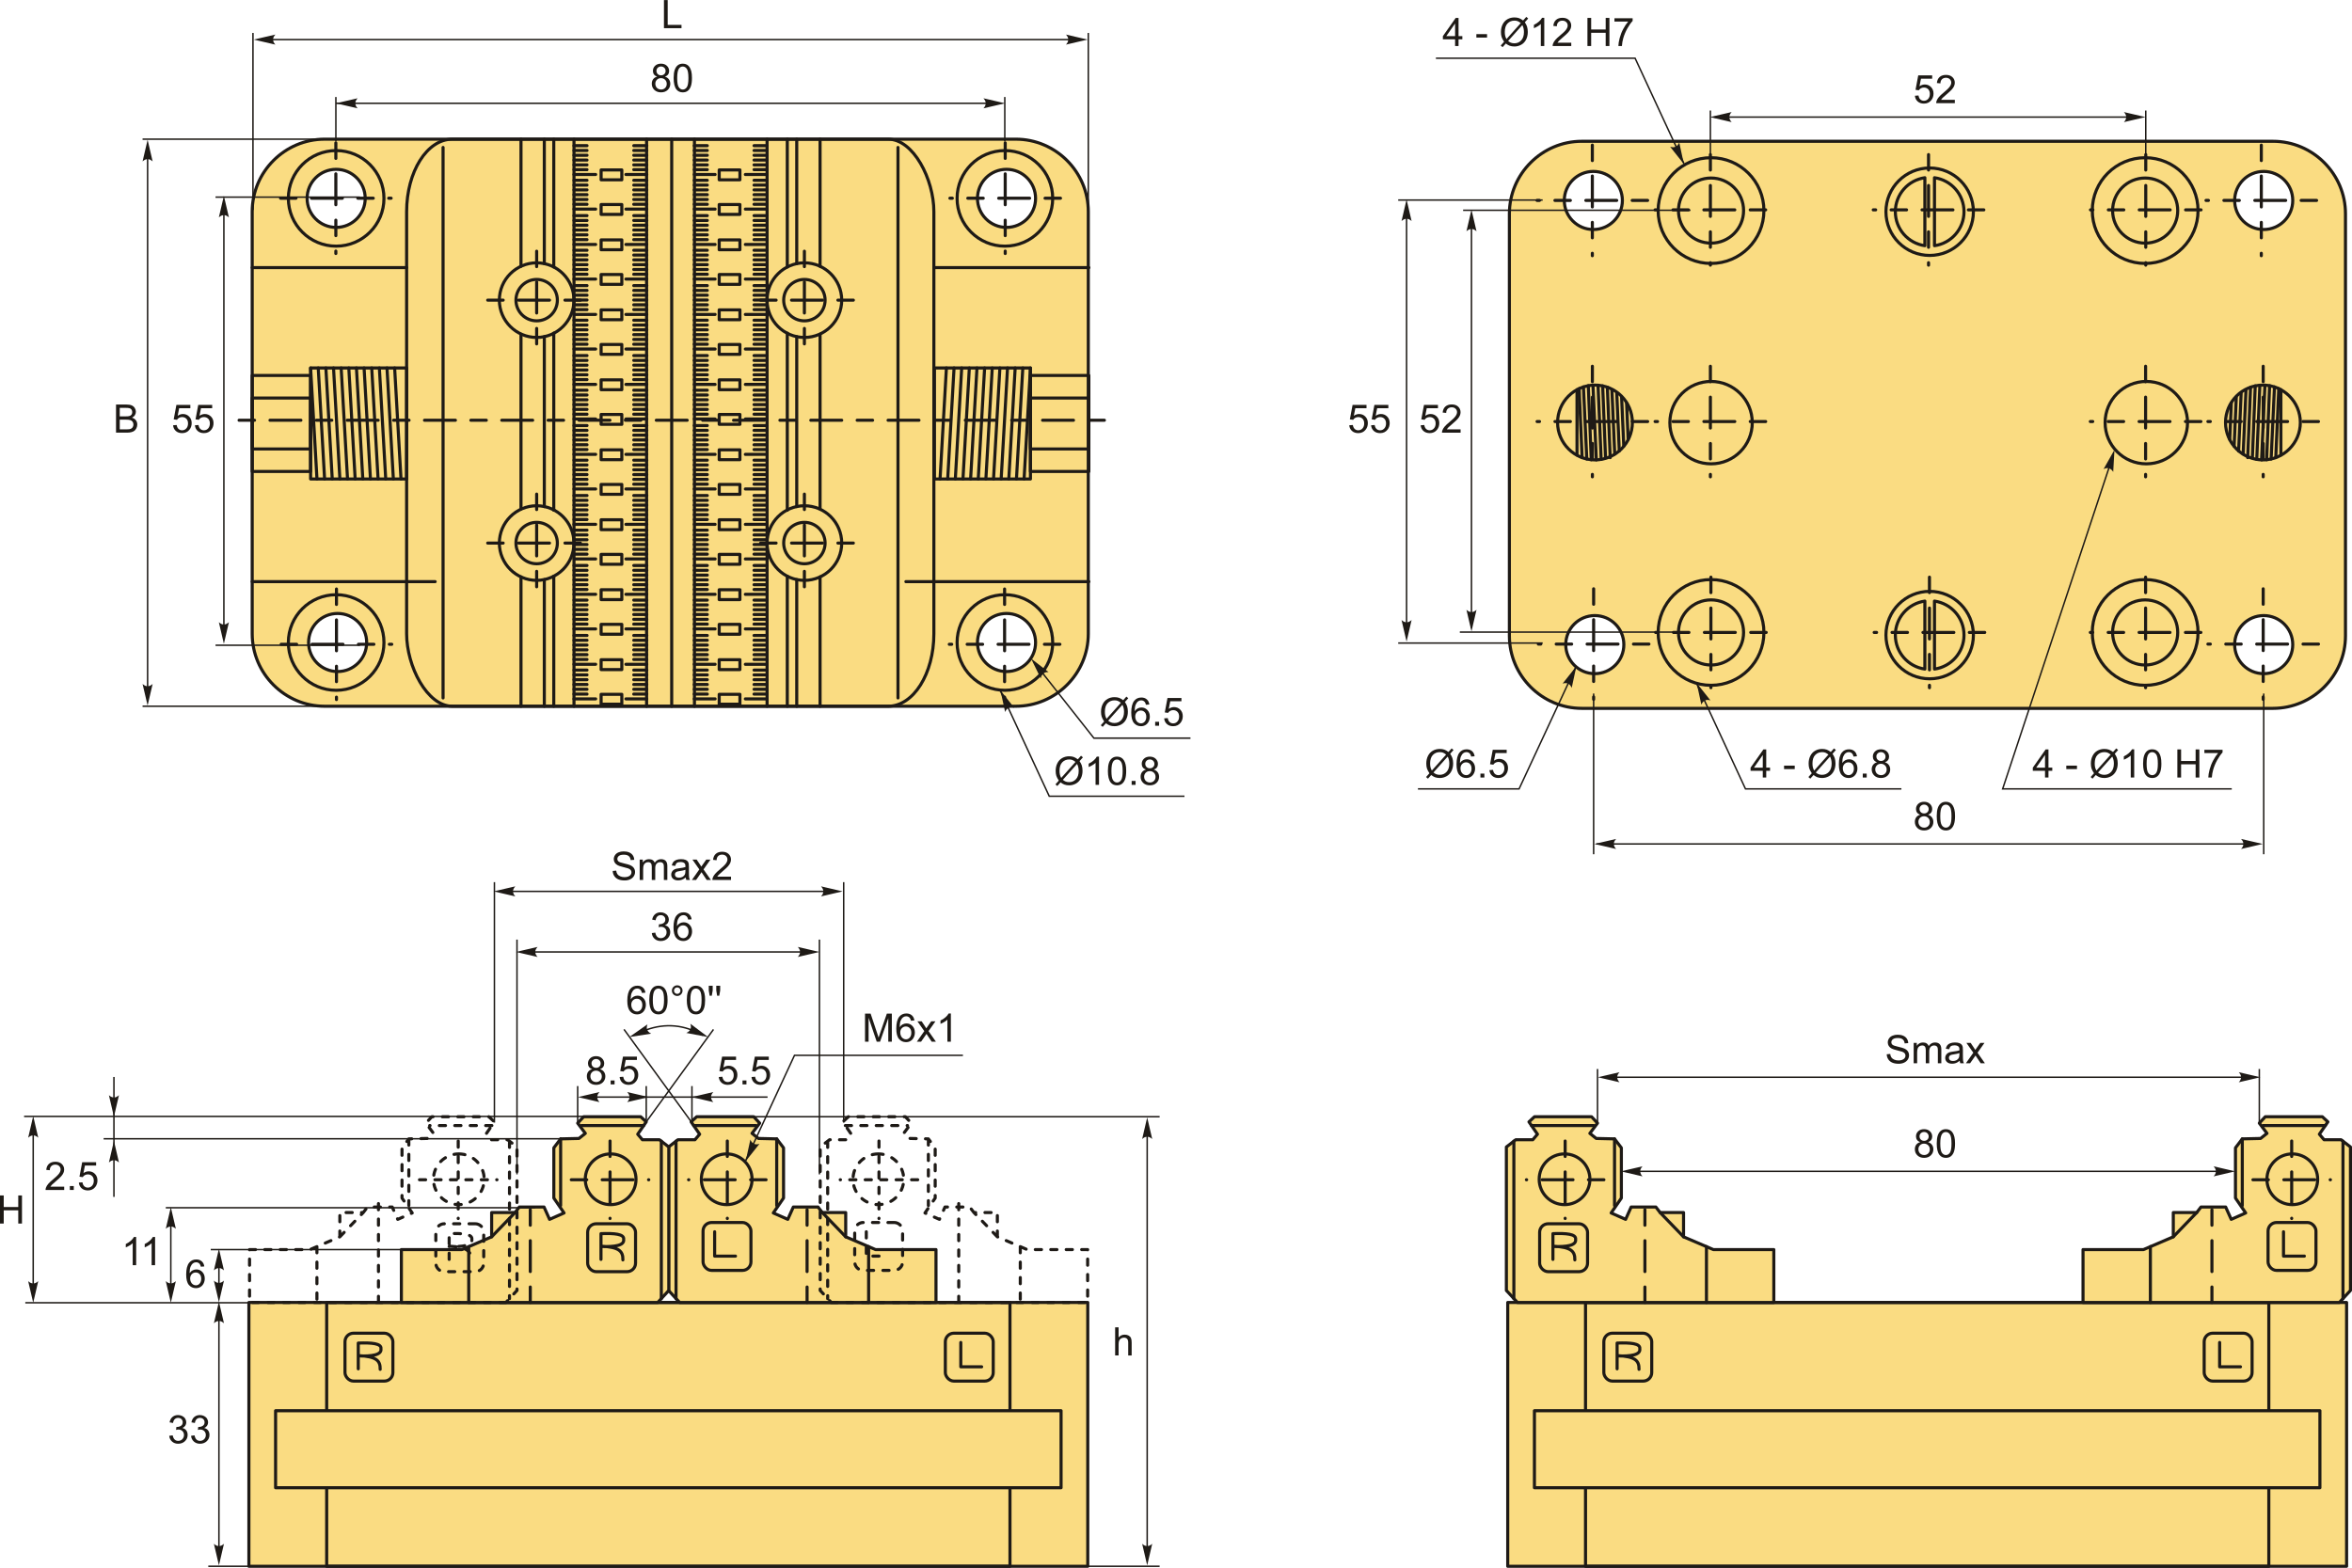 <?xml version="1.0" encoding="UTF-8"?>
<!DOCTYPE svg PUBLIC "-//W3C//DTD SVG 1.1//EN" "http://www.w3.org/Graphics/SVG/1.1/DTD/svg11.dtd">
<!-- Creator: CorelDRAW 2018 (64-Bit) -->
<svg xmlns="http://www.w3.org/2000/svg" xml:space="preserve" width="3805px" height="2537px" version="1.1" style="shape-rendering:geometricPrecision; text-rendering:geometricPrecision; image-rendering:optimizeQuality; fill-rule:evenodd; clip-rule:evenodd"
viewBox="0 0 3747.51 2498.42"
 xmlns:xlink="http://www.w3.org/1999/xlink">
 <defs>
  <style type="text/css">
   <![CDATA[
    .str2 {stroke:#1E1A16;stroke-width:2.33;stroke-miterlimit:22.926}
    .str0 {stroke:#1E1A16;stroke-width:4.92;stroke-linecap:round;stroke-linejoin:round;stroke-miterlimit:22.926}
    .str3 {stroke:#1E1A16;stroke-width:4.92;stroke-linecap:round;stroke-linejoin:round;stroke-miterlimit:22.926;stroke-dasharray:9.85 14.77}
    .str1 {stroke:#1E1A16;stroke-width:4.92;stroke-linecap:round;stroke-linejoin:round;stroke-miterlimit:22.926;stroke-dasharray:24.62 24.62 49.24 24.62}
    .fil1 {fill:none}
    .fil0 {fill:#FADC82}
    .fil3 {fill:#1E1A16;fill-rule:nonzero}
    .fil2 {fill:#1E1A16;fill-rule:nonzero}
   ]]>
  </style>
 </defs>
 <g id="Layer_x0020_1">
  <g id="_2848958931408">
   <g>
    <path class="fil0 str0" d="M517.36 221.66l1101.13 0c63.53,0 115.52,51.98 115.52,115.52l0 672.66c0,63.54 -51.99,115.53 -115.52,115.53l-1101.13 0c-63.53,0 -115.52,-51.99 -115.52,-115.53l0 -672.66c0,-63.54 51.99,-115.52 115.52,-115.52zm1086.36 48.05c25.56,0 46.28,20.72 46.28,46.28 0,25.56 -20.72,46.28 -46.28,46.28 -25.56,0 -46.28,-20.72 -46.28,-46.28 0,-25.56 20.72,-46.28 46.28,-46.28zm0 707.81c25.56,0 46.28,20.72 46.28,46.28 0,25.56 -20.72,46.28 -46.28,46.28 -25.56,0 -46.28,-20.72 -46.28,-46.28 0,-25.56 20.72,-46.28 46.28,-46.28zm-1065.78 0c25.56,0 46.28,20.72 46.28,46.28 0,25.56 -20.72,46.28 -46.28,46.28 -25.56,0 -46.28,-20.72 -46.28,-46.28 0,-25.56 20.72,-46.28 46.28,-46.28zm-2.33 -707.81c25.56,0 46.28,20.72 46.28,46.28 0,25.56 -20.72,46.28 -46.28,46.28 -25.56,0 -46.28,-20.72 -46.28,-46.28 0,-25.56 20.72,-46.28 46.28,-46.28z"/>
    <rect class="fil1 str0" x="647.89" y="221.66" width="840.07" height="903.71" rx="72.85" ry="115.52"/>
    <circle class="fil1 str0" cx="535.61" cy="315.99" r="76.16"/>
    <circle class="fil1 str0" cx="535.61" cy="1023.8" r="76.16"/>
    <line class="fil1 str0" x1="647.89" y1="426.36" x2="401.84" y2= "426.36" />
    <line class="fil1 str0" x1="693.36" y1="926.81" x2="401.84" y2= "926.81" />
    <g>
     <rect class="fil1 str0" x="494.9" y="586.29" width="153" height="176.91"/>
     <rect class="fil1 str0" x="401.84" y="598.26" width="93.05" height="152.97"/>
     <rect class="fil1 str0" x="401.84" y="634.18" width="93.05" height="81.14"/>
     <line class="fil1 str0" x1="494.9" y1="586.29" x2="505.03" y2= "763.2" />
     <line class="fil1 str0" x1="507.07" y1="586.29" x2="517.2" y2= "763.2" />
     <line class="fil1 str0" x1="519.24" y1="586.29" x2="529.37" y2= "763.2" />
     <line class="fil1 str0" x1="531.41" y1="586.29" x2="541.54" y2= "763.2" />
     <line class="fil1 str0" x1="543.59" y1="586.29" x2="553.72" y2= "763.2" />
     <line class="fil1 str0" x1="555.76" y1="586.29" x2="565.89" y2= "763.2" />
     <line class="fil1 str0" x1="567.93" y1="586.29" x2="578.06" y2= "763.2" />
     <line class="fil1 str0" x1="580.1" y1="586.29" x2="590.23" y2= "763.2" />
     <line class="fil1 str0" x1="592.28" y1="586.29" x2="602.41" y2= "763.2" />
     <line class="fil1 str0" x1="604.45" y1="586.29" x2="614.58" y2= "763.2" />
     <line class="fil1 str0" x1="616.62" y1="586.29" x2="626.75" y2= "763.2" />
     <line class="fil1 str0" x1="628.79" y1="586.29" x2="638.92" y2= "763.2" />
    </g>
    <line class="fil1 str0" x1="914.55" y1="221.66" x2="914.55" y2= "1125.37" />
    <line class="fil1 str0" x1="1030.24" y1="221.66" x2="1030.24" y2= "1125.37" />
    <path class="fil1 str0" d="M914.55 232.02l20.76 0m74.49 0l20.76 0m-116.01 7.66l20.76 0m74.49 0l20.76 0m-116.01 7.65l20.76 0m74.49 0l20.76 0m-116.01 7.66l20.76 0m74.49 0l20.76 0m-116.01 7.65l20.76 0m74.49 0l20.76 0m-116.01 7.65l20.76 0m74.49 0l20.76 0m-116.01 7.66l34.59 0m48.21 0l33.21 0m-72.75 -7.25l32.99 0 0 15.71 -32.99 0 0 -15.71z"/>
    <path class="fil1 str0" d="M914.55 287.18l20.76 0m74.49 0l20.76 0m-116.01 7.66l20.76 0m74.49 0l20.76 0m-116.01 7.65l20.76 0m74.49 0l20.76 0m-116.01 7.65l20.76 0m74.49 0l20.76 0m-116.01 7.66l20.76 0m74.49 0l20.76 0m-116.01 7.65l20.76 0m74.49 0l20.76 0m-116.01 7.66l34.59 0m48.21 0l33.21 0m-72.75 -7.26l32.99 0 0 15.71 -32.99 0 0 -15.71z"/>
    <path class="fil1 str0" d="M914.55 343.53l20.76 0m74.49 0l20.76 0m-116.01 7.66l20.76 0m74.49 0l20.76 0m-116.01 7.65l20.76 0m74.49 0l20.76 0m-116.01 7.66l20.76 0m74.49 0l20.76 0m-116.01 7.65l20.76 0m74.49 0l20.76 0m-116.01 7.65l20.76 0m74.49 0l20.76 0m-116.01 7.66l34.59 0m48.21 0l33.21 0m-72.75 -7.26l32.99 0 0 15.71 -32.99 0 0 -15.71z"/>
    <path class="fil1 str0" d="M914.55 398.69l20.76 0m74.49 0l20.76 0m-116.01 7.66l20.76 0m74.49 0l20.76 0m-116.01 7.65l20.76 0m74.49 0l20.76 0m-116.01 7.65l20.76 0m74.49 0l20.76 0m-116.01 7.66l20.76 0m74.49 0l20.76 0m-116.01 7.65l20.76 0m74.49 0l20.76 0m-116.01 7.65l34.59 0m48.21 0l33.21 0m-72.75 -7.25l32.99 0 0 15.71 -32.99 0 0 -15.71z"/>
    <path class="fil1 str0" d="M914.55 455.04l20.76 0m74.49 0l20.76 0m-116.01 7.66l20.76 0m74.49 0l20.76 0m-116.01 7.65l20.76 0m74.49 0l20.76 0m-116.01 7.65l20.76 0m74.49 0l20.76 0m-116.01 7.66l20.76 0m74.49 0l20.76 0m-116.01 7.65l20.76 0m74.49 0l20.76 0m-116.01 7.66l34.59 0m48.21 0l33.21 0m-72.75 -7.26l32.99 0 0 15.71 -32.99 0 0 -15.71z"/>
    <path class="fil1 str0" d="M914.55 510.2l20.76 0m74.49 0l20.76 0m-116.01 7.66l20.76 0m74.49 0l20.76 0m-116.01 7.65l20.76 0m74.49 0l20.76 0m-116.01 7.65l20.76 0m74.49 0l20.76 0m-116.01 7.66l20.76 0m74.49 0l20.76 0m-116.01 7.65l20.76 0m74.49 0l20.76 0m-116.01 7.65l34.59 0m48.21 0l33.21 0m-72.75 -7.25l32.99 0 0 15.71 -32.99 0 0 -15.71z"/>
    <path class="fil1 str0" d="M914.55 566.55l20.76 0m74.49 0l20.76 0m-116.01 7.66l20.76 0m74.49 0l20.76 0m-116.01 7.65l20.76 0m74.49 0l20.76 0m-116.01 7.65l20.76 0m74.49 0l20.76 0m-116.01 7.66l20.76 0m74.49 0l20.76 0m-116.01 7.65l20.76 0m74.49 0l20.76 0m-116.01 7.65l34.59 0m48.21 0l33.21 0m-72.75 -7.25l32.99 0 0 15.71 -32.99 0 0 -15.71z"/>
    <path class="fil1 str0" d="M914.55 621.71l20.76 0m74.49 0l20.76 0m-116.01 7.65l20.76 0m74.49 0l20.76 0m-116.01 7.66l20.76 0m74.49 0l20.76 0m-116.01 7.65l20.76 0m74.49 0l20.76 0m-116.01 7.66l20.76 0m74.49 0l20.76 0m-116.01 7.65l20.76 0m74.49 0l20.76 0m-116.01 7.65l34.59 0m48.21 0l33.21 0m-72.75 -7.25l32.99 0 0 15.71 -32.99 0 0 -15.71z"/>
    <path class="fil1 str0" d="M914.55 678.06l20.76 0m74.49 0l20.76 0m-116.01 7.66l20.76 0m74.49 0l20.76 0m-116.01 7.65l20.76 0m74.49 0l20.76 0m-116.01 7.65l20.76 0m74.49 0l20.76 0m-116.01 7.66l20.76 0m74.49 0l20.76 0m-116.01 7.65l20.76 0m74.49 0l20.76 0m-116.01 7.65l34.59 0m48.21 0l33.21 0m-72.75 -7.25l32.99 0 0 15.71 -32.99 0 0 -15.71z"/>
    <path class="fil1 str0" d="M914.55 733.22l20.76 0m74.49 0l20.76 0m-116.01 7.65l20.76 0m74.49 0l20.76 0m-116.01 7.66l20.76 0m74.49 0l20.76 0m-116.01 7.65l20.76 0m74.49 0l20.76 0m-116.01 7.65l20.76 0m74.49 0l20.76 0m-116.01 7.66l20.76 0m74.49 0l20.76 0m-116.01 7.65l34.59 0m48.21 0l33.21 0m-72.75 -7.25l32.99 0 0 15.71 -32.99 0 0 -15.71z"/>
    <path class="fil1 str0" d="M914.55 789.57l20.76 0m74.49 0l20.76 0m-116.01 7.65l20.76 0m74.49 0l20.76 0m-116.01 7.66l20.76 0m74.49 0l20.76 0m-116.01 7.65l20.76 0m74.49 0l20.76 0m-116.01 7.66l20.76 0m74.49 0l20.76 0m-116.01 7.65l20.76 0m74.49 0l20.76 0m-116.01 7.65l34.59 0m48.21 0l33.21 0m-72.75 -7.25l32.99 0 0 15.71 -32.99 0 0 -15.71z"/>
    <path class="fil1 str0" d="M914.55 844.73l20.76 0m74.49 0l20.76 0m-116.01 7.65l20.76 0m74.49 0l20.76 0m-116.01 7.66l20.76 0m74.49 0l20.76 0m-116.01 7.65l20.76 0m74.49 0l20.76 0m-116.01 7.65l20.76 0m74.49 0l20.76 0m-116.01 7.66l20.76 0m74.49 0l20.76 0m-116.01 7.65l34.59 0m48.21 0l33.21 0m-72.75 -7.25l32.99 0 0 15.71 -32.99 0 0 -15.71z"/>
    <path class="fil1 str0" d="M914.55 901.08l20.76 0m74.49 0l20.76 0m-116.01 7.65l20.76 0m74.49 0l20.76 0m-116.01 7.66l20.76 0m74.49 0l20.76 0m-116.01 7.65l20.76 0m74.49 0l20.76 0m-116.01 7.65l20.76 0m74.49 0l20.76 0m-116.01 7.66l20.76 0m74.49 0l20.76 0m-116.01 7.65l34.59 0m48.21 0l33.21 0m-72.75 -7.25l32.99 0 0 15.71 -32.99 0 0 -15.71z"/>
    <path class="fil1 str0" d="M914.55 956.24l20.76 0m74.49 0l20.76 0m-116.01 7.65l20.76 0m74.49 0l20.76 0m-116.01 7.66l20.76 0m74.49 0l20.76 0m-116.01 7.65l20.76 0m74.49 0l20.76 0m-116.01 7.65l20.76 0m74.49 0l20.76 0m-116.01 7.66l20.76 0m74.49 0l20.76 0m-116.01 7.65l34.59 0m48.21 0l33.21 0m-72.75 -7.25l32.99 0 0 15.71 -32.99 0 0 -15.71z"/>
    <path class="fil1 str0" d="M914.55 1012.59l20.76 0m74.49 0l20.76 0m-116.01 7.65l20.76 0m74.49 0l20.76 0m-116.01 7.66l20.76 0m74.49 0l20.76 0m-116.01 7.65l20.76 0m74.49 0l20.76 0m-116.01 7.65l20.76 0m74.49 0l20.76 0m-116.01 7.66l20.76 0m74.49 0l20.76 0m-116.01 7.65l34.59 0m48.21 0l33.21 0m-72.75 -7.25l32.99 0 0 15.71 -32.99 0 0 -15.71z"/>
    <path class="fil1 str0" d="M914.55 1067.75l20.76 0m74.49 0l20.76 0m-116.01 7.65l20.76 0m74.49 0l20.76 0m-116.01 7.66l20.76 0m74.49 0l20.76 0m-116.01 7.65l20.76 0m74.49 0l20.76 0m-116.01 7.65l20.76 0m74.49 0l20.76 0m-116.01 7.66l20.76 0m74.49 0l20.76 0m-116.01 7.65l34.59 0m48.21 0l33.21 0m-72.75 -7.25l32.99 0 0 15.71 -32.99 0 0 -15.71z"/>
    <line class="fil1 str0" x1="705.95" y1="234.87" x2="705.95" y2= "1112.15" />
    <path class="fil1 str0" d="M830.1 221.66l0 202.54m0 108.44l0 278.24m0 108.39l0 206.1"/>
    <path class="fil1 str0" d="M867.27 221.66l0 198.34m0 116.37l0 270.81m0 116.41l0 201.78"/>
    <path class="fil1 str0" d="M882.34 221.66l0 203.69m0 105.43l0 282.22m0 105.16l0 207.21"/>
    <path class="fil1 str1" d="M535.11 227.66l0 176.21m-88.1 -88.11l176.2 0"/>
    <path class="fil1 str1" d="M536.1 938.53l0 176.21m-88.1 -88.1l176.21 0"/>
    <g>
     <circle class="fil1 str0" cx="855.08" cy="478.19" r="59.45"/>
     <circle class="fil1 str0" cx="855.08" cy="478.19" r="32.99"/>
     <path class="fil1 str1" d="M855.08 400.19l0 156.01m-78.01 -78.01l156.01 0"/>
    </g>
    <line class="fil1 str1" x1="380.94" y1="669.6" x2="1766.35" y2= "669.6" />
    <line class="fil1 str0" x1="1070.24" y1="221.66" x2="1070.24" y2= "1125.37" />
    <g>
     <circle class="fil1 str0" cx="855.08" cy="865.32" r="59.45"/>
     <circle class="fil1 str0" cx="855.08" cy="865.32" r="32.99"/>
     <path class="fil1 str1" d="M855.08 787.31l0 156.01m-78.01 -78l156.01 0"/>
    </g>
    <circle class="fil1 str0" cx="1601.13" cy="315.99" r="76.16"/>
    <circle class="fil1 str0" cx="1601.13" cy="1023.8" r="76.16"/>
    <line class="fil1 str0" x1="1488.85" y1="426.36" x2="1734.9" y2= "426.36" />
    <line class="fil1 str0" x1="1443.38" y1="926.81" x2="1734.9" y2= "926.81" />
    <g>
     <rect class="fil1 str0" x="1488.85" y="586.29" width="153" height="176.91"/>
     <rect class="fil1 str0" x="1641.84" y="598.26" width="93.05" height="152.97"/>
     <rect class="fil1 str0" x="1641.84" y="634.18" width="93.05" height="81.14"/>
     <line class="fil1 str0" x1="1641.84" y1="586.29" x2="1631.71" y2= "763.2" />
     <line class="fil1 str0" x1="1629.67" y1="586.29" x2="1619.54" y2= "763.2" />
     <line class="fil1 str0" x1="1617.5" y1="586.29" x2="1607.37" y2= "763.2" />
     <line class="fil1 str0" x1="1605.32" y1="586.29" x2="1595.19" y2= "763.2" />
     <line class="fil1 str0" x1="1593.15" y1="586.29" x2="1583.02" y2= "763.2" />
     <line class="fil1 str0" x1="1580.98" y1="586.29" x2="1570.85" y2= "763.2" />
     <line class="fil1 str0" x1="1568.81" y1="586.29" x2="1558.68" y2= "763.2" />
     <line class="fil1 str0" x1="1556.63" y1="586.29" x2="1546.5" y2= "763.2" />
     <line class="fil1 str0" x1="1544.46" y1="586.29" x2="1534.33" y2= "763.2" />
     <line class="fil1 str0" x1="1532.29" y1="586.29" x2="1522.16" y2= "763.2" />
     <line class="fil1 str0" x1="1520.12" y1="586.29" x2="1509.99" y2= "763.2" />
     <line class="fil1 str0" x1="1507.95" y1="586.29" x2="1497.81" y2= "763.2" />
    </g>
    <line class="fil1 str0" x1="1222.19" y1="221.66" x2="1222.19" y2= "1125.37" />
    <line class="fil1 str0" x1="1106.5" y1="221.66" x2="1106.5" y2= "1125.37" />
    <path class="fil1 str0" d="M1222.19 232.02l-20.76 0m-74.5 0l-20.75 0m116.01 7.66l-20.76 0m-74.5 0l-20.75 0m116.01 7.65l-20.76 0m-74.5 0l-20.75 0m116.01 7.66l-20.76 0m-74.5 0l-20.75 0m116.01 7.65l-20.76 0m-74.5 0l-20.75 0m116.01 7.65l-20.76 0m-74.5 0l-20.75 0m116.01 7.66l-34.59 0m-48.22 0l-33.2 0m72.75 -7.25l-33 0 0 15.71 33 0 0 -15.71z"/>
    <path class="fil1 str0" d="M1222.19 287.18l-20.76 0m-74.5 0l-20.75 0m116.01 7.66l-20.76 0m-74.5 0l-20.75 0m116.01 7.65l-20.76 0m-74.5 0l-20.75 0m116.01 7.65l-20.76 0m-74.5 0l-20.75 0m116.01 7.66l-20.76 0m-74.5 0l-20.75 0m116.01 7.65l-20.76 0m-74.5 0l-20.75 0m116.01 7.66l-34.59 0m-48.22 0l-33.2 0m72.75 -7.26l-33 0 0 15.71 33 0 0 -15.71z"/>
    <path class="fil1 str0" d="M1222.19 343.53l-20.76 0m-74.5 0l-20.75 0m116.01 7.66l-20.76 0m-74.5 0l-20.75 0m116.01 7.65l-20.76 0m-74.5 0l-20.75 0m116.01 7.66l-20.76 0m-74.5 0l-20.75 0m116.01 7.65l-20.76 0m-74.5 0l-20.75 0m116.01 7.65l-20.76 0m-74.5 0l-20.75 0m116.01 7.66l-34.59 0m-48.22 0l-33.2 0m72.75 -7.26l-33 0 0 15.71 33 0 0 -15.71z"/>
    <path class="fil1 str0" d="M1222.19 398.69l-20.76 0m-74.5 0l-20.75 0m116.01 7.66l-20.76 0m-74.5 0l-20.75 0m116.01 7.65l-20.76 0m-74.5 0l-20.75 0m116.01 7.65l-20.76 0m-74.5 0l-20.75 0m116.01 7.66l-20.76 0m-74.5 0l-20.75 0m116.01 7.65l-20.76 0m-74.5 0l-20.75 0m116.01 7.65l-34.59 0m-48.22 0l-33.2 0m72.75 -7.25l-33 0 0 15.71 33 0 0 -15.71z"/>
    <path class="fil1 str0" d="M1222.19 455.04l-20.76 0m-74.5 0l-20.75 0m116.01 7.66l-20.76 0m-74.5 0l-20.75 0m116.01 7.65l-20.76 0m-74.5 0l-20.75 0m116.01 7.65l-20.76 0m-74.5 0l-20.75 0m116.01 7.66l-20.76 0m-74.5 0l-20.75 0m116.01 7.65l-20.76 0m-74.5 0l-20.75 0m116.01 7.66l-34.59 0m-48.22 0l-33.2 0m72.75 -7.26l-33 0 0 15.71 33 0 0 -15.71z"/>
    <path class="fil1 str0" d="M1222.19 510.2l-20.76 0m-74.5 0l-20.75 0m116.01 7.66l-20.76 0m-74.5 0l-20.75 0m116.01 7.65l-20.76 0m-74.5 0l-20.75 0m116.01 7.65l-20.76 0m-74.5 0l-20.75 0m116.01 7.66l-20.76 0m-74.5 0l-20.75 0m116.01 7.65l-20.76 0m-74.5 0l-20.75 0m116.01 7.65l-34.59 0m-48.22 0l-33.2 0m72.75 -7.25l-33 0 0 15.71 33 0 0 -15.71z"/>
    <path class="fil1 str0" d="M1222.19 566.55l-20.76 0m-74.5 0l-20.75 0m116.01 7.66l-20.76 0m-74.5 0l-20.75 0m116.01 7.65l-20.76 0m-74.5 0l-20.75 0m116.01 7.65l-20.76 0m-74.5 0l-20.75 0m116.01 7.66l-20.76 0m-74.5 0l-20.75 0m116.01 7.65l-20.76 0m-74.5 0l-20.75 0m116.01 7.65l-34.59 0m-48.22 0l-33.2 0m72.75 -7.25l-33 0 0 15.71 33 0 0 -15.71z"/>
    <path class="fil1 str0" d="M1222.19 621.71l-20.76 0m-74.5 0l-20.75 0m116.01 7.65l-20.76 0m-74.5 0l-20.75 0m116.01 7.66l-20.76 0m-74.5 0l-20.75 0m116.01 7.65l-20.76 0m-74.5 0l-20.75 0m116.01 7.66l-20.76 0m-74.5 0l-20.75 0m116.01 7.65l-20.76 0m-74.5 0l-20.75 0m116.01 7.65l-34.59 0m-48.22 0l-33.2 0m72.75 -7.25l-33 0 0 15.71 33 0 0 -15.71z"/>
    <path class="fil1 str0" d="M1222.19 678.06l-20.76 0m-74.5 0l-20.75 0m116.01 7.66l-20.76 0m-74.5 0l-20.75 0m116.01 7.65l-20.76 0m-74.5 0l-20.75 0m116.01 7.65l-20.76 0m-74.5 0l-20.75 0m116.01 7.66l-20.76 0m-74.5 0l-20.75 0m116.01 7.65l-20.76 0m-74.5 0l-20.75 0m116.01 7.65l-34.59 0m-48.22 0l-33.2 0m72.75 -7.25l-33 0 0 15.71 33 0 0 -15.71z"/>
    <path class="fil1 str0" d="M1222.19 733.22l-20.76 0m-74.5 0l-20.75 0m116.01 7.65l-20.76 0m-74.5 0l-20.75 0m116.01 7.66l-20.76 0m-74.5 0l-20.75 0m116.01 7.65l-20.76 0m-74.5 0l-20.75 0m116.01 7.65l-20.76 0m-74.5 0l-20.75 0m116.01 7.66l-20.76 0m-74.5 0l-20.75 0m116.01 7.65l-34.59 0m-48.22 0l-33.2 0m72.75 -7.25l-33 0 0 15.71 33 0 0 -15.71z"/>
    <path class="fil1 str0" d="M1222.19 789.57l-20.76 0m-74.5 0l-20.75 0m116.01 7.65l-20.76 0m-74.5 0l-20.75 0m116.01 7.66l-20.76 0m-74.5 0l-20.75 0m116.01 7.65l-20.76 0m-74.5 0l-20.75 0m116.01 7.66l-20.76 0m-74.5 0l-20.75 0m116.01 7.65l-20.76 0m-74.5 0l-20.75 0m116.01 7.65l-34.59 0m-48.22 0l-33.2 0m72.75 -7.25l-33 0 0 15.71 33 0 0 -15.71z"/>
    <path class="fil1 str0" d="M1222.19 844.73l-20.76 0m-74.5 0l-20.75 0m116.01 7.65l-20.76 0m-74.5 0l-20.75 0m116.01 7.66l-20.76 0m-74.5 0l-20.75 0m116.01 7.65l-20.76 0m-74.5 0l-20.75 0m116.01 7.65l-20.76 0m-74.5 0l-20.75 0m116.01 7.66l-20.76 0m-74.5 0l-20.75 0m116.01 7.65l-34.59 0m-48.22 0l-33.2 0m72.75 -7.25l-33 0 0 15.71 33 0 0 -15.71z"/>
    <path class="fil1 str0" d="M1222.19 901.08l-20.76 0m-74.5 0l-20.75 0m116.01 7.65l-20.76 0m-74.5 0l-20.75 0m116.01 7.66l-20.76 0m-74.5 0l-20.75 0m116.01 7.65l-20.76 0m-74.5 0l-20.75 0m116.01 7.65l-20.76 0m-74.5 0l-20.75 0m116.01 7.66l-20.76 0m-74.5 0l-20.75 0m116.01 7.65l-34.59 0m-48.22 0l-33.2 0m72.75 -7.25l-33 0 0 15.71 33 0 0 -15.71z"/>
    <path class="fil1 str0" d="M1222.19 956.24l-20.76 0m-74.5 0l-20.75 0m116.01 7.65l-20.76 0m-74.5 0l-20.75 0m116.01 7.66l-20.76 0m-74.5 0l-20.75 0m116.01 7.65l-20.76 0m-74.5 0l-20.75 0m116.01 7.65l-20.76 0m-74.5 0l-20.75 0m116.01 7.66l-20.76 0m-74.5 0l-20.75 0m116.01 7.65l-34.59 0m-48.22 0l-33.2 0m72.75 -7.25l-33 0 0 15.71 33 0 0 -15.71z"/>
    <path class="fil1 str0" d="M1222.19 1012.59l-20.76 0m-74.5 0l-20.75 0m116.01 7.65l-20.76 0m-74.5 0l-20.75 0m116.01 7.66l-20.76 0m-74.5 0l-20.75 0m116.01 7.65l-20.76 0m-74.5 0l-20.75 0m116.01 7.65l-20.76 0m-74.5 0l-20.75 0m116.01 7.66l-20.76 0m-74.5 0l-20.75 0m116.01 7.65l-34.59 0m-48.22 0l-33.2 0m72.75 -7.25l-33 0 0 15.71 33 0 0 -15.71z"/>
    <path class="fil1 str0" d="M1222.19 1067.75l-20.76 0m-74.5 0l-20.75 0m116.01 7.65l-20.76 0m-74.5 0l-20.75 0m116.01 7.66l-20.76 0m-74.5 0l-20.75 0m116.01 7.65l-20.76 0m-74.5 0l-20.75 0m116.01 7.65l-20.76 0m-74.5 0l-20.75 0m116.01 7.66l-20.76 0m-74.5 0l-20.75 0m116.01 7.65l-34.59 0m-48.22 0l-33.2 0m72.75 -7.25l-33 0 0 15.71 33 0 0 -15.71z"/>
    <line class="fil1 str0" x1="1430.79" y1="234.87" x2="1430.79" y2= "1112.15" />
    <path class="fil1 str0" d="M1306.64 221.66l0 202.54m0 108.44l0 278.24m0 108.39l0 206.1"/>
    <path class="fil1 str0" d="M1269.47 221.66l0 198.34m0 116.37l0 270.81m0 116.41l0 201.78"/>
    <path class="fil1 str0" d="M1254.4 221.66l0 203.69m0 105.43l0 282.22m0 105.16l0 207.21"/>
    <path class="fil1 str1" d="M1601.63 227.66l0 176.21m88.1 -88.11l-176.21 0"/>
    <path class="fil1 str1" d="M1600.64 938.53l0 176.21m88.1 -88.1l-176.21 0"/>
    <g>
     <circle class="fil1 str0" cx="1281.66" cy="478.19" r="59.45"/>
     <circle class="fil1 str0" cx="1281.66" cy="478.19" r="32.99"/>
     <path class="fil1 str1" d="M1281.66 400.19l0 156.01m78.01 -78.01l-156.02 0"/>
    </g>
    <g>
     <circle class="fil1 str0" cx="1281.66" cy="865.32" r="59.45"/>
     <circle class="fil1 str0" cx="1281.66" cy="865.32" r="32.99"/>
     <path class="fil1 str1" d="M1281.66 787.31l0 156.01m78.01 -78l-156.02 0"/>
    </g>
   </g>
   <line class="fil1 str2" x1="535.16" y1="225.33" x2="535.16" y2= "154.47" />
   <line class="fil1 str2" x1="1600.97" y1="225.33" x2="1600.97" y2= "154.47" />
   <line class="fil1 str2" x1="535.16" y1="164.49" x2="1577.51" y2= "164.49" />
   <path id="стрелка.cdr" class="fil2" d="M535.34 164.49l34.48 -8.01c-2.26,2.47 -3.77,5.22 -3.65,8 0.12,2.96 1.07,5.2 3.65,8.03l-34.48 -8.02z"/>
   <path id="стрелка.cdr_0" class="fil2" d="M1601.39 164.49l-34.48 -8.01c2.25,2.47 3.76,5.22 3.65,8 -0.13,2.96 -1.07,5.2 -3.65,8.03l34.48 -8.02z"/>
   <path class="fil3" d="M1047.04 122.03c-2.28,-0.83 -3.97,-2.03 -5.07,-3.58 -1.1,-1.55 -1.65,-3.4 -1.65,-5.56 0,-3.27 1.17,-6 3.5,-8.22 2.35,-2.22 5.45,-3.33 9.34,-3.33 3.9,0 7.05,1.13 9.43,3.4 2.38,2.28 3.56,5.04 3.56,8.3 0,2.08 -0.54,3.89 -1.62,5.43 -1.09,1.54 -2.73,2.73 -4.95,3.56 2.74,0.9 4.81,2.34 6.24,4.34 1.43,1.99 2.15,4.37 2.15,7.14 0,3.83 -1.36,7.04 -4.06,9.64 -2.71,2.61 -6.26,3.91 -10.67,3.91 -4.41,0 -7.97,-1.3 -10.68,-3.92 -2.7,-2.61 -4.06,-5.88 -4.06,-9.79 0,-2.9 0.74,-5.35 2.23,-7.31 1.48,-1.97 3.58,-3.3 6.31,-4.01zm-1.09 -9.34c0,2.13 0.68,3.86 2.02,5.2 1.36,1.35 3.13,2.02 5.33,2.02 2.14,0 3.87,-0.66 5.21,-2 1.35,-1.33 2.01,-2.97 2.01,-4.91 0,-2.02 -0.68,-3.72 -2.07,-5.1 -1.38,-1.37 -3.12,-2.06 -5.21,-2.06 -2.12,0 -3.86,0.68 -5.24,2.02 -1.36,1.35 -2.05,2.95 -2.05,4.83zm-1.81 20.71c0,1.57 0.36,3.08 1.09,4.55 0.73,1.46 1.83,2.6 3.31,3.4 1.48,0.8 3.06,1.21 4.74,1.21 2.65,0 4.82,-0.85 6.51,-2.53 1.7,-1.69 2.55,-3.84 2.55,-6.45 0,-2.64 -0.88,-4.83 -2.62,-6.57 -1.75,-1.73 -3.96,-2.59 -6.62,-2.59 -2.61,0 -4.74,0.85 -6.43,2.56 -1.69,1.71 -2.53,3.85 -2.53,6.42z"/>
   <path id="1" class="fil3" d="M1073.36 124.21c0,-5.29 0.54,-9.56 1.63,-12.79 1.09,-3.24 2.71,-5.74 4.85,-7.48 2.14,-1.74 4.84,-2.6 8.09,-2.6 2.4,0 4.51,0.48 6.33,1.44 1.82,0.97 3.32,2.37 4.49,4.2 1.16,1.81 2.08,4.03 2.75,6.65 0.68,2.61 1.01,6.15 1.01,10.58 0,5.25 -0.54,9.51 -1.62,12.74 -1.07,3.24 -2.69,5.73 -4.83,7.49 -2.14,1.75 -4.85,2.62 -8.13,2.62 -4.3,0 -7.69,-1.53 -10.15,-4.6 -2.95,-3.76 -4.42,-9.84 -4.42,-18.25zm5.63 0.02c0,7.37 0.85,12.27 2.57,14.69 1.72,2.43 3.85,3.64 6.37,3.64 2.53,0 4.65,-1.22 6.37,-3.65 1.72,-2.44 2.58,-7.33 2.58,-14.68 0,-7.37 -0.86,-12.27 -2.58,-14.69 -1.71,-2.43 -3.85,-3.64 -6.43,-3.64 -2.52,0 -4.54,1.08 -6.06,3.21 -1.88,2.72 -2.82,7.77 -2.82,15.12z"/>
   <line class="fil1 str2" x1="425.88" y1="62.97" x2="1703.72" y2= "62.97" />
   <path id="стрелка.cdr_1" class="fil2" d="M404.29 62.97l34.48 -8.02c-2.26,2.48 -3.76,5.23 -3.65,8.01 0.12,2.96 1.07,5.19 3.65,8.03l-34.48 -8.02z"/>
   <path id="стрелка.cdr_2" class="fil2" d="M1732.91 62.97l-34.48 -8.02c2.25,2.48 3.76,5.23 3.65,8.01 -0.13,2.96 -1.07,5.19 -3.65,8.03l34.48 -8.02z"/>
   <polygon class="fil3" points="1057.9,44.79 1057.9,0 1063.84,0 1063.84,39.53 1085.86,39.53 1085.86,44.79 "/>
   <line class="fil1 str2" x1="356.71" y1="325.67" x2="356.71" y2= "1000.7" />
   <path id="стрелка.cdr_3" class="fil2" d="M356.71 311.87l8.02 34.48c-2.48,-2.25 -5.22,-3.76 -8.01,-3.65 -2.96,0.13 -5.19,1.07 -8.02,3.65l8.01 -34.48z"/>
   <path id="стрелка.cdr_4" class="fil2" d="M356.71 1025.92l8.02 -34.48c-2.48,2.25 -5.22,3.76 -8.01,3.65 -2.96,-0.13 -5.19,-1.07 -8.02,-3.65l8.01 34.48z"/>
   <path class="fil3" d="M275.75 677.61l5.76 -0.43c0.42,2.8 1.41,4.91 2.96,6.32 1.54,1.41 3.43,2.12 5.65,2.12 2.68,0 4.92,-1 6.74,-2.99 1.82,-2 2.73,-4.65 2.73,-7.95 0,-3.13 -0.87,-5.6 -2.61,-7.42 -1.74,-1.81 -4.05,-2.72 -6.91,-2.72 -1.79,0 -3.38,0.41 -4.8,1.22 -1.41,0.81 -2.51,1.87 -3.32,3.16l-5.2 -0.75 4.32 -23.02 22.21 0 0 5.25 -17.82 0 -2.39 12.09c2.68,-1.89 5.5,-2.83 8.43,-2.83 3.91,0 7.2,1.36 9.88,4.07 2.68,2.71 4.02,6.19 4.02,10.44 0,4.06 -1.18,7.56 -3.53,10.51 -2.87,3.63 -6.79,5.44 -11.75,5.44 -4.07,0 -7.38,-1.14 -9.96,-3.42 -2.57,-2.29 -4.04,-5.31 -4.41,-9.09z"/>
   <path id="1" class="fil3" d="M310.54 677.61l5.76 -0.43c0.43,2.8 1.42,4.91 2.96,6.32 1.54,1.41 3.43,2.12 5.65,2.12 2.68,0 4.92,-1 6.75,-2.99 1.81,-2 2.72,-4.65 2.72,-7.95 0,-3.13 -0.87,-5.6 -2.61,-7.42 -1.74,-1.81 -4.05,-2.72 -6.91,-2.72 -1.79,0 -3.38,0.41 -4.8,1.22 -1.41,0.81 -2.51,1.87 -3.32,3.16l-5.2 -0.75 4.32 -23.02 22.21 0 0 5.25 -17.82 0 -2.39 12.09c2.68,-1.89 5.5,-2.83 8.44,-2.83 3.9,0 7.19,1.36 9.87,4.07 2.68,2.71 4.02,6.19 4.02,10.44 0,4.06 -1.17,7.56 -3.53,10.51 -2.87,3.63 -6.79,5.44 -11.75,5.44 -4.07,0 -7.38,-1.14 -9.96,-3.42 -2.57,-2.29 -4.04,-5.31 -4.41,-9.09z"/>
   <line class="fil1 str2" x1="573.56" y1="314.02" x2="343.4" y2= "314.02" />
   <line class="fil1 str2" x1="573.56" y1="1028.16" x2="343.4" y2= "1028.16" />
   <line class="fil1 str2" x1="235.18" y1="239.37" x2="235.18" y2= "1105.58" />
   <path id="стрелка.cdr_5" class="fil2" d="M235.18 222.63l8.02 34.48c-2.48,-2.25 -5.23,-3.76 -8.01,-3.65 -2.96,0.13 -5.19,1.07 -8.03,3.65l8.02 -34.48z"/>
   <path id="стрелка.cdr_6" class="fil2" d="M235.18 1124.34l8.02 -34.48c-2.48,2.25 -5.23,3.76 -8.01,3.65 -2.96,-0.13 -5.19,-1.07 -8.03,-3.65l8.02 34.48z"/>
   <path class="fil3" d="M184.87 689.37l0 -44.78 16.8 0c3.42,0 6.16,0.44 8.24,1.35 2.06,0.91 3.68,2.3 4.85,4.19 1.17,1.88 1.76,3.85 1.76,5.91 0,1.91 -0.52,3.72 -1.56,5.4 -1.03,1.69 -2.59,3.06 -4.69,4.1 2.71,0.79 4.8,2.15 6.25,4.07 1.46,1.91 2.19,4.17 2.19,6.77 0,2.11 -0.45,4.06 -1.34,5.86 -0.88,1.81 -1.98,3.19 -3.28,4.17 -1.3,0.97 -2.94,1.71 -4.9,2.21 -1.97,0.5 -4.38,0.75 -7.24,0.75l-17.08 0zm5.94 -25.96l9.68 0c2.63,0 4.52,-0.17 5.65,-0.52 1.52,-0.45 2.65,-1.2 3.41,-2.24 0.76,-1.04 1.15,-2.34 1.15,-3.92 0,-1.49 -0.35,-2.8 -1.07,-3.93 -0.71,-1.14 -1.73,-1.92 -3.06,-2.33 -1.32,-0.42 -3.6,-0.63 -6.81,-0.63l-8.95 0 0 13.57zm0 20.71l11.15 0c1.92,0 3.27,-0.07 4.05,-0.22 1.35,-0.24 2.5,-0.65 3.42,-1.22 0.92,-0.57 1.67,-1.41 2.26,-2.5 0.59,-1.1 0.89,-2.36 0.89,-3.79 0,-1.67 -0.43,-3.12 -1.3,-4.36 -0.85,-1.25 -2.04,-2.11 -3.56,-2.61 -1.51,-0.5 -3.7,-0.75 -6.55,-0.75l-10.36 0 0 15.45z"/>
   <path class="fil3" d="M1789.59 1115.75l5.12 -5.73 3.01 2.57 -5.37 6.01c1.74,2.61 2.91,4.88 3.52,6.84 0.81,2.57 1.21,5.45 1.21,8.62 0,4.58 -0.92,8.67 -2.77,12.26 -1.86,3.58 -4.45,6.28 -7.8,8.12 -3.35,1.83 -6.9,2.75 -10.66,2.75 -2.81,0 -5.35,-0.4 -7.63,-1.19 -1.75,-0.61 -3.79,-1.79 -6.14,-3.52l-5.15 5.77 -3.01 -2.57 5.39 -6.04c-2,-3.03 -3.34,-5.62 -4,-7.77 -0.68,-2.14 -1.01,-4.73 -1.01,-7.74 0,-4.6 0.91,-8.7 2.75,-12.28 1.83,-3.6 4.4,-6.32 7.71,-8.18 3.31,-1.84 6.99,-2.77 11.04,-2.77 2.74,0 5.12,0.36 7.17,1.08 2.05,0.72 4.25,1.97 6.62,3.77zm-3.7 4.14c-1.93,-1.51 -3.6,-2.55 -5.04,-3.1 -1.43,-0.55 -3.11,-0.82 -5.04,-0.82 -4.45,0 -8.13,1.51 -11.03,4.53 -2.9,3.02 -4.35,7.54 -4.35,13.55 0,2.35 0.21,4.46 0.66,6.28 0.33,1.37 1,3.05 2.04,5.04l22.76 -25.48zm2.5 3.15l-22.68 25.38c1.58,1.28 3.02,2.18 4.34,2.69 1.73,0.68 3.6,1.01 5.61,1.01 4.43,0 8.08,-1.56 10.97,-4.7 2.88,-3.14 4.32,-7.54 4.32,-13.19 0,-4.24 -0.85,-7.96 -2.56,-11.19z"/>
   <path id="1" class="fil3" d="M1831.29 1122.6l-5.44 0.44c-0.49,-2.16 -1.19,-3.74 -2.1,-4.72 -1.49,-1.57 -3.33,-2.35 -5.52,-2.35 -1.76,0 -3.33,0.49 -4.67,1.47 -1.73,1.26 -3.09,3.09 -4.1,5.51 -1,2.43 -1.52,5.88 -1.56,10.35 1.32,-2.01 2.95,-3.51 4.86,-4.48 1.92,-0.98 3.92,-1.47 6.03,-1.47 3.67,0 6.8,1.36 9.38,4.06 2.58,2.7 3.87,6.18 3.87,10.46 0,2.82 -0.6,5.43 -1.81,7.85 -1.22,2.41 -2.88,4.26 -5.01,5.54 -2.11,1.28 -4.52,1.93 -7.21,1.93 -4.58,0 -8.32,-1.69 -11.22,-5.06 -2.89,-3.36 -4.34,-8.92 -4.34,-16.66 0,-8.65 1.61,-14.95 4.81,-18.88 2.79,-3.42 6.56,-5.13 11.3,-5.13 3.53,0 6.42,0.99 8.68,2.96 2.25,1.97 3.6,4.69 4.05,8.18zm-22.52 19.33c0,1.89 0.41,3.71 1.21,5.44 0.8,1.73 1.93,3.04 3.36,3.95 1.44,0.91 2.96,1.37 4.57,1.37 2.35,0 4.35,-0.94 6.01,-2.82 1.66,-1.88 2.49,-4.42 2.49,-7.64 0,-3.1 -0.82,-5.54 -2.46,-7.32 -1.64,-1.78 -3.72,-2.68 -6.25,-2.68 -2.49,0 -4.6,0.9 -6.33,2.68 -1.73,1.78 -2.6,4.12 -2.6,7.02z"/>
   <polygon id="2" class="fil3" points="1840.56,1156.44 1840.56,1150.18 1846.81,1150.18 1846.81,1156.44 "/>
   <path id="3" class="fil3" d="M1854.87 1144.68l5.76 -0.44c0.43,2.81 1.42,4.91 2.96,6.33 1.54,1.41 3.43,2.12 5.65,2.12 2.68,0 4.92,-1 6.75,-3 1.81,-2 2.72,-4.65 2.72,-7.94 0,-3.14 -0.87,-5.61 -2.61,-7.42 -1.74,-1.82 -4.04,-2.72 -6.91,-2.72 -1.78,0 -3.38,0.4 -4.8,1.21 -1.4,0.82 -2.51,1.87 -3.32,3.16l-5.19 -0.75 4.31 -23.02 22.21 0 0 5.26 -17.82 0 -2.39 12.08c2.68,-1.89 5.5,-2.82 8.44,-2.82 3.9,0 7.19,1.35 9.87,4.06 2.68,2.71 4.03,6.19 4.03,10.45 0,4.05 -1.18,7.56 -3.54,10.51 -2.87,3.63 -6.79,5.44 -11.75,5.44 -4.06,0 -7.38,-1.15 -9.96,-3.43 -2.57,-2.28 -4.04,-5.31 -4.41,-9.08z"/>
   <polyline class="fil1 str2" points="1896.82,1176.19 1742.92,1176.19 1647.03,1054.66 "/>
   <path id="стрелка.cdr_7" class="fil2" d="M1642.79 1049.33l15.54 31.8c0.5,-3.31 1.68,-6.22 3.91,-7.89 2.38,-1.77 4.7,-2.45 8.53,-2.24l-27.98 -21.67z"/>
   <path class="fil3" d="M1717.33 1209.97l5.12 -5.73 3.01 2.57 -5.37 6.02c1.74,2.6 2.91,4.87 3.53,6.83 0.8,2.57 1.21,5.45 1.21,8.62 0,4.58 -0.93,8.67 -2.78,12.26 -1.85,3.58 -4.45,6.28 -7.8,8.12 -3.34,1.83 -6.9,2.75 -10.66,2.75 -2.81,0 -5.35,-0.39 -7.62,-1.19 -1.75,-0.61 -3.8,-1.79 -6.14,-3.52l-5.15 5.78 -3.02 -2.58 5.39 -6.04c-2,-3.03 -3.33,-5.62 -4,-7.76 -0.68,-2.15 -1.01,-4.74 -1.01,-7.75 0,-4.6 0.92,-8.7 2.75,-12.28 1.84,-3.6 4.4,-6.32 7.72,-8.18 3.3,-1.84 6.98,-2.77 11.04,-2.77 2.73,0 5.12,0.37 7.16,1.08 2.05,0.72 4.25,1.97 6.62,3.77zm-3.7 4.14c-1.93,-1.51 -3.6,-2.55 -5.04,-3.1 -1.43,-0.55 -3.1,-0.82 -5.03,-0.82 -4.45,0 -8.13,1.51 -11.03,4.53 -2.91,3.03 -4.36,7.54 -4.36,13.55 0,2.35 0.22,4.46 0.67,6.28 0.32,1.37 1,3.05 2.03,5.04l22.76 -25.48zm2.5 3.15l-22.68 25.38c1.58,1.29 3.03,2.18 4.34,2.69 1.73,0.68 3.6,1.01 5.61,1.01 4.43,0 8.08,-1.56 10.97,-4.7 2.89,-3.14 4.33,-7.54 4.33,-13.19 0,-4.24 -0.86,-7.96 -2.57,-11.19z"/>
   <path id="1" class="fil3" d="M1751.09 1250.66l-5.5 0 0 -35.05c-1.33,1.27 -3.07,2.53 -5.22,3.79 -2.15,1.27 -4.08,2.21 -5.79,2.84l0 -5.32c3.07,-1.44 5.76,-3.19 8.06,-5.25 2.31,-2.06 3.95,-4.05 4.91,-5.99l3.54 0 0 44.98z"/>
   <path id="2" class="fil3" d="M1765.24 1228.56c0,-5.29 0.54,-9.56 1.62,-12.8 1.1,-3.24 2.71,-5.73 4.86,-7.47 2.14,-1.74 4.84,-2.61 8.09,-2.61 2.4,0 4.51,0.48 6.33,1.45 1.82,0.97 3.32,2.37 4.48,4.19 1.17,1.82 2.09,4.04 2.76,6.66 0.67,2.61 1.01,6.15 1.01,10.58 0,5.25 -0.54,9.51 -1.62,12.74 -1.07,3.24 -2.69,5.73 -4.83,7.48 -2.14,1.76 -4.85,2.63 -8.13,2.63 -4.3,0 -7.69,-1.53 -10.15,-4.61 -2.95,-3.75 -4.42,-9.83 -4.42,-18.24zm5.63 0.02c0,7.37 0.85,12.27 2.57,14.69 1.72,2.43 3.85,3.64 6.37,3.64 2.53,0 4.65,-1.22 6.37,-3.65 1.72,-2.44 2.58,-7.33 2.58,-14.68 0,-7.37 -0.86,-12.27 -2.58,-14.69 -1.71,-2.43 -3.85,-3.64 -6.43,-3.64 -2.52,0 -4.55,1.07 -6.06,3.21 -1.88,2.72 -2.82,7.77 -2.82,15.12z"/>
   <polygon id="3" class="fil3" points="1803.09,1250.66 1803.09,1244.4 1809.35,1244.4 1809.35,1250.66 "/>
   <path id="4" class="fil3" d="M1825.88 1226.38c-2.28,-0.83 -3.97,-2.03 -5.07,-3.58 -1.1,-1.55 -1.65,-3.41 -1.65,-5.56 0,-3.27 1.17,-6 3.5,-8.22 2.35,-2.22 5.46,-3.34 9.35,-3.34 3.89,0 7.04,1.14 9.42,3.41 2.38,2.28 3.57,5.04 3.57,8.3 0,2.08 -0.55,3.89 -1.63,5.42 -1.08,1.55 -2.73,2.74 -4.95,3.57 2.74,0.89 4.81,2.33 6.24,4.34 1.43,1.99 2.15,4.36 2.15,7.14 0,3.82 -1.36,7.04 -4.06,9.64 -2.71,2.61 -6.26,3.91 -10.67,3.91 -4.41,0 -7.97,-1.3 -10.68,-3.92 -2.7,-2.62 -4.05,-5.88 -4.05,-9.79 0,-2.91 0.74,-5.35 2.22,-7.31 1.48,-1.97 3.58,-3.3 6.31,-4.01zm-1.09 -9.34c0,2.12 0.68,3.85 2.02,5.2 1.36,1.35 3.13,2.02 5.33,2.02 2.14,0 3.87,-0.67 5.21,-2 1.35,-1.33 2.02,-2.97 2.02,-4.91 0,-2.02 -0.69,-3.72 -2.08,-5.1 -1.37,-1.37 -3.12,-2.06 -5.21,-2.06 -2.12,0 -3.86,0.68 -5.24,2.02 -1.36,1.34 -2.05,2.95 -2.05,4.83zm-1.81 20.7c0,1.58 0.36,3.09 1.09,4.56 0.73,1.46 1.84,2.6 3.32,3.4 1.47,0.8 3.05,1.21 4.73,1.21 2.65,0 4.82,-0.85 6.52,-2.54 1.7,-1.69 2.54,-3.83 2.54,-6.44 0,-2.65 -0.88,-4.84 -2.62,-6.57 -1.75,-1.73 -3.96,-2.59 -6.62,-2.59 -2.6,0 -4.74,0.85 -6.43,2.56 -1.69,1.71 -2.53,3.85 -2.53,6.41z"/>
   <polyline class="fil1 str2" points="1887.26,1268.81 1671.81,1268.81 1594.03,1101.11 "/>
   <path id="стрелка.cdr_8" class="fil2" d="M1594.01 1100l7.5 34.6c1.27,-3.1 3.11,-5.64 5.67,-6.73 2.73,-1.15 5.16,-1.25 8.82,-0.13l-21.99 -27.74z"/>
   <line class="fil1 str2" x1="403.05" y1="334.41" x2="403.05" y2= "52.37" />
   <line class="fil1 str2" x1="1734.01" y1="334.41" x2="1734.01" y2= "52.37" />
   <line class="fil1 str2" x1="635.17" y1="221.66" x2="227.16" y2= "221.66" />
   <line class="fil1 str2" x1="635.17" y1="1125.37" x2="227.16" y2= "1125.37" />
   <g>
    <path class="fil0 str0" d="M2520.47 225.02l1101.12 0c63.54,0 115.52,51.98 115.52,115.52l0 672.67c0,63.53 -51.98,115.52 -115.52,115.52l-1101.12 0c-63.54,0 -115.52,-51.99 -115.52,-115.52l0 -672.67c0,-63.54 51.98,-115.52 115.52,-115.52zm1086.35 48.05c25.56,0 46.28,20.73 46.28,46.29 0,25.56 -20.72,46.28 -46.28,46.28 -25.56,0 -46.28,-20.72 -46.28,-46.28 0,-25.56 20.72,-46.29 46.28,-46.29zm0 707.81c25.56,0 46.28,20.72 46.28,46.29 0,25.56 -20.72,46.28 -46.28,46.28 -25.56,0 -46.28,-20.72 -46.28,-46.28 0,-25.57 20.72,-46.29 46.28,-46.29zm-1065.78 0c25.56,0 46.28,20.72 46.28,46.29 0,25.56 -20.72,46.28 -46.28,46.28 -25.56,0 -46.28,-20.72 -46.28,-46.28 0,-25.57 20.72,-46.29 46.28,-46.29zm-2.32 -707.81c25.56,0 46.28,20.73 46.28,46.29 0,25.56 -20.72,46.28 -46.28,46.28 -25.56,0 -46.28,-20.72 -46.28,-46.28 0,-25.56 20.72,-46.29 46.28,-46.29z"/>
    <circle class="fil1 str0" cx="2726.23" cy="335.46" r="84.25"/>
    <circle class="fil1 str0" cx="2726.23" cy="335.46" r="51.88"/>
    <circle class="fil1 str0" cx="3417.95" cy="335.46" r="84.25"/>
    <circle class="fil1 str0" cx="3417.95" cy="335.46" r="51.88"/>
    <circle class="fil1 str0" cx="2726.23" cy="1007.77" r="84.25"/>
    <circle class="fil1 str0" cx="2726.23" cy="1007.77" r="51.88"/>
    <circle class="fil1 str0" cx="3417.95" cy="1007.77" r="84.25"/>
    <circle class="fil1 str0" cx="3417.95" cy="1007.77" r="51.88"/>
    <circle class="fil1 str0" cx="2726.29" cy="673.42" r="65.66"/>
    <circle class="fil1 str0" cx="3419.8" cy="673.42" r="65.66"/>
    <g>
     <circle class="fil1 str0" cx="3605.59" cy="673.19" r="59.59"/>
     <line class="fil1 str0" x1="3634.21" y1="620.91" x2="3634.21" y2= "724.98" />
     <line class="fil1 str0" x1="3630.83" y1="619.19" x2="3626.07" y2= "729.17" />
     <line class="fil1 str0" x1="3623.98" y1="616.49" x2="3618.65" y2= "731.35" />
     <line class="fil1 str0" x1="3616.25" y1="614.55" x2="3611.51" y2= "732.5" />
     <line class="fil1 str0" x1="3608.8" y1="613.68" x2="3603.39" y2= "732.75" />
     <line class="fil1 str0" x1="3600.7" y1="613.8" x2="3595.76" y2= "731.98" />
     <line class="fil1 str0" x1="3593.34" y1="614.86" x2="3588.77" y2= "729.17" />
     <line class="fil1 str0" x1="3585.88" y1="616.94" x2="3581.31" y2= "729.17" />
     <line class="fil1 str0" x1="3578.6" y1="621.52" x2="3574.09" y2= "723.53" />
     <line class="fil1 str0" x1="3570.9" y1="626.05" x2="3566.85" y2= "718.61" />
     <line class="fil1 str0" x1="3563.15" y1="632.7" x2="3559.72" y2= "710.79" />
     <line class="fil1 str0" x1="3555.22" y1="642.23" x2="3552.72" y2= "700.09" />
    </g>
    <g>
     <circle class="fil1 str0" cx="2541.33" cy="673.19" r="59.59"/>
     <line class="fil1 str0" x1="2512.7" y1="620.91" x2="2512.7" y2= "724.98" />
     <line class="fil1 str0" x1="2516.09" y1="619.19" x2="2520.84" y2= "729.17" />
     <line class="fil1 str0" x1="2522.94" y1="616.49" x2="2528.27" y2= "731.35" />
     <line class="fil1 str0" x1="2530.67" y1="614.55" x2="2535.4" y2= "732.5" />
     <line class="fil1 str0" x1="2538.12" y1="613.68" x2="2543.53" y2= "732.75" />
     <line class="fil1 str0" x1="2546.21" y1="613.8" x2="2551.15" y2= "731.98" />
     <line class="fil1 str0" x1="2553.57" y1="614.86" x2="2558.15" y2= "729.17" />
     <line class="fil1 str0" x1="2561.03" y1="616.94" x2="2565.61" y2= "729.17" />
     <line class="fil1 str0" x1="2568.31" y1="621.52" x2="2572.82" y2= "723.53" />
     <line class="fil1 str0" x1="2576.02" y1="626.05" x2="2580.07" y2= "718.61" />
     <line class="fil1 str0" x1="2583.77" y1="632.7" x2="2587.19" y2= "710.79" />
     <line class="fil1 str0" x1="2591.69" y1="642.23" x2="2594.19" y2= "700.09" />
    </g>
    <circle class="fil1 str0" cx="3074.6" cy="337.26" r="69.68"/>
    <path class="fil1 str0" d="M3082.27 283.1c26.58,3.72 47.04,26.55 47.04,54.16 0,27.61 -20.46,50.44 -47.04,54.17l0 -108.33zm-15.33 108.33c-26.58,-3.73 -47.04,-26.56 -47.04,-54.17 0,-27.61 20.46,-50.44 47.04,-54.16l0 108.33z"/>
    <circle class="fil1 str0" cx="3074.6" cy="1011.97" r="69.68"/>
    <path class="fil1 str0" d="M3082.27 957.81c26.58,3.72 47.04,26.55 47.04,54.16 0,27.61 -20.46,50.44 -47.04,54.17l0 -108.33zm-15.33 108.33c-26.58,-3.73 -47.04,-26.56 -47.04,-54.17 0,-27.61 20.46,-50.44 47.04,-54.16l0 108.33z"/>
    <path class="fil1 str1" d="M2537.11 231.17l0 176.21m88.11 -88.11l-176.21 0"/>
    <path class="fil1 str1" d="M2725.21 246.22l0 176.21m88.1 -88.11l-176.21 0"/>
    <path class="fil1 str1" d="M3072.8 246.22l0 176.21m88.11 -88.11l-176.21 0"/>
    <path class="fil1 str1" d="M3418.9 246.22l0 176.21m88.11 -88.11l-176.21 0"/>
    <path class="fil1 str1" d="M3603 231.17l0 176.21m88.11 -88.11l-176.21 0"/>
    <path class="fil1 str1" d="M2725.21 583.54l0 176.21m88.1 -88.1l-176.21 0"/>
    <path class="fil1 str1" d="M2537.19 583.54l0 176.21m88.1 -88.1l-176.21 0"/>
    <path class="fil1 str1" d="M3418.65 583.54l0 176.21m88.11 -88.1l-176.21 0"/>
    <path class="fil1 str1" d="M3606.01 583.54l0 176.21m88.11 -88.1l-176.21 0"/>
    <path class="fil1 str1" d="M3606.01 938.22l0 176.21m88.11 -88.11l-176.21 0"/>
    <path class="fil1 str1" d="M3418.65 919.66l0 176.21m88.11 -88.1l-176.21 0"/>
    <path class="fil1 str1" d="M3074.26 919.66l0 176.21m88.11 -88.1l-176.21 0"/>
    <path class="fil1 str1" d="M2726.04 919.66l0 176.21m88.1 -88.1l-176.2 0"/>
    <path class="fil1 str1" d="M2539.18 938.22l0 176.21m88.1 -88.11l-176.21 0"/>
   </g>
   <line class="fil1 str2" x1="2241.13" y1="325.67" x2="2241.13" y2= "1000.7" />
   <path id="стрелка.cdr_9" class="fil2" d="M2241.13 317.69l8.01 34.48c-2.47,-2.26 -5.22,-3.77 -8,-3.65 -2.96,0.12 -5.2,1.07 -8.03,3.65l8.02 -34.48z"/>
   <path id="стрелка.cdr_10" class="fil2" d="M2241.13 1022.43l8.01 -34.48c-2.47,2.25 -5.22,3.76 -8,3.65 -2.96,-0.13 -5.2,-1.07 -8.03,-3.65l8.02 34.48z"/>
   <path class="fil3" d="M2149.79 677.61l5.75 -0.43c0.43,2.8 1.42,4.91 2.97,6.32 1.54,1.41 3.42,2.12 5.64,2.12 2.69,0 4.93,-1 6.75,-2.99 1.82,-2 2.72,-4.65 2.72,-7.95 0,-3.13 -0.86,-5.6 -2.6,-7.42 -1.75,-1.81 -4.05,-2.72 -6.92,-2.72 -1.78,0 -3.37,0.41 -4.79,1.22 -1.41,0.81 -2.51,1.87 -3.33,3.16l-5.19 -0.75 4.32 -23.02 22.2 0 0 5.25 -17.82 0 -2.38 12.09c2.68,-1.89 5.49,-2.83 8.43,-2.83 3.9,0 7.2,1.36 9.88,4.07 2.68,2.71 4.02,6.19 4.02,10.44 0,4.06 -1.18,7.56 -3.53,10.51 -2.87,3.63 -6.79,5.44 -11.76,5.44 -4.06,0 -7.38,-1.14 -9.95,-3.42 -2.58,-2.29 -4.05,-5.31 -4.41,-9.09z"/>
   <path id="1" class="fil3" d="M2184.58 677.61l5.75 -0.43c0.43,2.8 1.42,4.91 2.97,6.32 1.54,1.41 3.43,2.12 5.65,2.12 2.68,0 4.92,-1 6.74,-2.99 1.82,-2 2.72,-4.65 2.72,-7.95 0,-3.13 -0.86,-5.6 -2.6,-7.42 -1.74,-1.81 -4.05,-2.72 -6.92,-2.72 -1.78,0 -3.37,0.41 -4.79,1.22 -1.41,0.81 -2.51,1.87 -3.33,3.16l-5.19 -0.75 4.32 -23.02 22.2 0 0 5.25 -17.81 0 -2.39 12.09c2.68,-1.89 5.49,-2.83 8.43,-2.83 3.9,0 7.2,1.36 9.88,4.07 2.68,2.71 4.02,6.19 4.02,10.44 0,4.06 -1.18,7.56 -3.53,10.51 -2.87,3.63 -6.79,5.44 -11.75,5.44 -4.07,0 -7.38,-1.14 -9.96,-3.42 -2.58,-2.29 -4.05,-5.31 -4.41,-9.09z"/>
   <line class="fil1 str2" x1="2457.97" y1="318.67" x2="2227.81" y2= "318.67" />
   <line class="fil1 str2" x1="2457.97" y1="1024.67" x2="2227.81" y2= "1024.67" />
   <line class="fil1 str2" x1="2344.55" y1="353.84" x2="2344.55" y2= "1000.7" />
   <path id="стрелка.cdr_11" class="fil2" d="M2344.55 333.97l8.02 34.48c-2.48,-2.25 -5.23,-3.76 -8.01,-3.65 -2.96,0.13 -5.19,1.07 -8.03,3.65l8.02 -34.48z"/>
   <path id="стрелка.cdr_12" class="fil2" d="M2344.55 1006.14l8.02 -34.48c-2.48,2.26 -5.23,3.77 -8.01,3.65 -2.96,-0.12 -5.19,-1.07 -8.03,-3.65l8.02 34.48z"/>
   <path class="fil3" d="M2263.59 677.61l5.76 -0.43c0.42,2.8 1.41,4.91 2.96,6.32 1.54,1.41 3.43,2.12 5.65,2.12 2.68,0 4.92,-1 6.74,-2.99 1.82,-2 2.73,-4.65 2.73,-7.95 0,-3.13 -0.87,-5.6 -2.61,-7.42 -1.74,-1.81 -4.05,-2.72 -6.91,-2.72 -1.79,0 -3.38,0.41 -4.8,1.22 -1.41,0.81 -2.51,1.87 -3.33,3.16l-5.19 -0.75 4.32 -23.02 22.21 0 0 5.25 -17.82 0 -2.39 12.09c2.68,-1.89 5.49,-2.83 8.43,-2.83 3.9,0 7.2,1.36 9.88,4.07 2.68,2.71 4.02,6.19 4.02,10.44 0,4.06 -1.18,7.56 -3.53,10.51 -2.87,3.63 -6.79,5.44 -11.75,5.44 -4.07,0 -7.38,-1.14 -9.96,-3.42 -2.57,-2.29 -4.04,-5.31 -4.41,-9.09z"/>
   <path id="1" class="fil3" d="M2327.22 684.12l0 5.25 -29.65 0c-0.04,-1.32 0.18,-2.59 0.65,-3.82 0.76,-2.01 1.98,-4.01 3.66,-5.95 1.67,-1.95 4.07,-4.21 7.19,-6.76 4.85,-3.99 8.14,-7.15 9.86,-9.49 1.73,-2.33 2.6,-4.54 2.6,-6.63 0,-2.18 -0.78,-4.01 -2.35,-5.51 -1.56,-1.5 -3.61,-2.25 -6.12,-2.25 -2.66,0 -4.78,0.8 -6.38,2.38 -1.59,1.58 -2.4,3.76 -2.42,6.57l-5.63 -0.56c0.39,-4.22 1.85,-7.43 4.37,-9.64 2.53,-2.21 5.92,-3.31 10.19,-3.31 4.29,0 7.7,1.19 10.2,3.57 2.52,2.39 3.77,5.35 3.77,8.88 0,1.79 -0.37,3.55 -1.11,5.28 -0.73,1.74 -1.95,3.57 -3.65,5.49 -1.71,1.9 -4.53,4.54 -8.47,7.88 -3.31,2.77 -5.43,4.65 -6.37,5.64 -0.94,0.99 -1.71,1.98 -2.33,2.98l21.99 0z"/>
   <line class="fil1 str2" x1="2693.39" y1="334.96" x2="2331.23" y2= "334.96" />
   <line class="fil1 str2" x1="2681.72" y1="1007.22" x2="2325.98" y2= "1007.22" />
   <line class="fil1 str2" x1="2732" y1="186.47" x2="3407.3" y2= "186.47" />
   <path id="стрелка.cdr_13" class="fil2" d="M2724.62 186.47l34.48 -8.01c-2.25,2.47 -3.76,5.22 -3.65,8 0.13,2.96 1.07,5.2 3.65,8.03l-34.48 -8.02z"/>
   <path id="стрелка.cdr_14" class="fil2" d="M3418.56 186.47l-34.48 -8.01c2.26,2.47 3.76,5.22 3.65,8 -0.12,2.96 -1.07,5.2 -3.65,8.03l34.48 -8.02z"/>
   <path class="fil3" d="M3051.06 152.47l5.76 -0.44c0.43,2.8 1.42,4.91 2.96,6.33 1.54,1.4 3.43,2.11 5.65,2.11 2.68,0 4.92,-1 6.75,-2.99 1.81,-2 2.72,-4.65 2.72,-7.94 0,-3.14 -0.87,-5.61 -2.61,-7.43 -1.74,-1.81 -4.04,-2.72 -6.91,-2.72 -1.78,0 -3.38,0.41 -4.8,1.22 -1.4,0.81 -2.51,1.87 -3.32,3.16l-5.2 -0.75 4.32 -23.02 22.21 0 0 5.25 -17.82 0 -2.39 12.09c2.68,-1.89 5.5,-2.83 8.44,-2.83 3.9,0 7.19,1.36 9.87,4.07 2.68,2.71 4.03,6.19 4.03,10.44 0,4.06 -1.18,7.56 -3.54,10.51 -2.87,3.63 -6.79,5.45 -11.75,5.45 -4.06,0 -7.38,-1.15 -9.96,-3.43 -2.57,-2.29 -4.04,-5.31 -4.41,-9.08z"/>
   <path id="1" class="fil3" d="M3114.69 158.97l0 5.26 -29.65 0c-0.04,-1.33 0.18,-2.6 0.65,-3.83 0.76,-2.01 1.98,-4 3.66,-5.95 1.68,-1.95 4.07,-4.21 7.19,-6.76 4.85,-3.99 8.15,-7.15 9.86,-9.49 1.74,-2.33 2.6,-4.54 2.6,-6.63 0,-2.18 -0.78,-4.01 -2.35,-5.51 -1.56,-1.49 -3.6,-2.25 -6.12,-2.25 -2.65,0 -4.78,0.8 -6.38,2.38 -1.59,1.58 -2.39,3.77 -2.41,6.57l-5.63 -0.56c0.38,-4.21 1.84,-7.43 4.36,-9.64 2.54,-2.21 5.93,-3.31 10.19,-3.31 4.3,0 7.7,1.19 10.21,3.57 2.51,2.39 3.76,5.35 3.76,8.88 0,1.79 -0.36,3.55 -1.1,5.28 -0.73,1.74 -1.95,3.57 -3.65,5.49 -1.71,1.91 -4.54,4.54 -8.48,7.88 -3.3,2.77 -5.43,4.65 -6.37,5.64 -0.94,0.99 -1.71,1.98 -2.33,2.98l21.99 0z"/>
   <line class="fil1 str2" x1="2725.21" y1="264.82" x2="2725.21" y2= "176.03" />
   <line class="fil1 str2" x1="3418.9" y1="264.82" x2="3418.9" y2= "176.03" />
   <line class="fil1 str2" x1="2543.32" y1="1344.85" x2="3595.98" y2= "1344.85" />
   <path id="стрелка.cdr_15" class="fil2" d="M2540.54 1344.85l34.48 -8.02c-2.26,2.48 -3.76,5.23 -3.65,8.01 0.12,2.96 1.07,5.2 3.65,8.03l-34.48 -8.02z"/>
   <path id="стрелка.cdr_16" class="fil2" d="M3605.27 1344.85l-34.48 -8.02c2.25,2.48 3.76,5.23 3.65,8.01 -0.12,2.96 -1.07,5.2 -3.65,8.03l34.48 -8.02z"/>
   <path class="fil3" d="M3059.54 1298.32c-2.28,-0.83 -3.97,-2.03 -5.08,-3.57 -1.09,-1.56 -1.64,-3.41 -1.64,-5.57 0,-3.27 1.16,-6 3.5,-8.22 2.35,-2.22 5.45,-3.33 9.34,-3.33 3.9,0 7.05,1.13 9.43,3.41 2.37,2.27 3.56,5.03 3.56,8.29 0,2.08 -0.54,3.89 -1.63,5.43 -1.08,1.54 -2.73,2.73 -4.95,3.56 2.74,0.9 4.82,2.34 6.25,4.34 1.43,1.99 2.15,4.37 2.15,7.14 0,3.83 -1.36,7.04 -4.06,9.64 -2.71,2.61 -6.27,3.91 -10.68,3.91 -4.41,0 -7.96,-1.3 -10.67,-3.92 -2.7,-2.61 -4.06,-5.88 -4.06,-9.79 0,-2.9 0.74,-5.34 2.22,-7.3 1.48,-1.98 3.59,-3.31 6.32,-4.02zm-1.09 -9.34c0,2.13 0.67,3.86 2.02,5.2 1.35,1.35 3.13,2.02 5.33,2.02 2.13,0 3.86,-0.66 5.21,-2 1.34,-1.33 2.01,-2.97 2.01,-4.91 0,-2.02 -0.69,-3.72 -2.07,-5.1 -1.38,-1.37 -3.12,-2.06 -5.22,-2.06 -2.11,0 -3.85,0.68 -5.23,2.02 -1.37,1.35 -2.05,2.95 -2.05,4.83zm-1.82 20.71c0,1.57 0.37,3.08 1.1,4.55 0.73,1.46 1.83,2.6 3.31,3.4 1.47,0.8 3.06,1.21 4.73,1.21 2.65,0 4.82,-0.84 6.52,-2.53 1.7,-1.69 2.55,-3.84 2.55,-6.45 0,-2.64 -0.88,-4.83 -2.62,-6.56 -1.75,-1.74 -3.96,-2.6 -6.62,-2.6 -2.61,0 -4.75,0.85 -6.43,2.56 -1.69,1.71 -2.54,3.85 -2.54,6.42z"/>
   <path id="1" class="fil3" d="M3085.86 1300.5c0,-5.29 0.54,-9.56 1.62,-12.79 1.1,-3.24 2.71,-5.74 4.86,-7.48 2.14,-1.74 4.84,-2.6 8.09,-2.6 2.4,0 4.51,0.48 6.33,1.45 1.81,0.97 3.31,2.36 4.48,4.19 1.17,1.81 2.09,4.03 2.75,6.65 0.68,2.61 1.02,6.15 1.02,10.58 0,5.26 -0.55,9.51 -1.62,12.74 -1.07,3.24 -2.69,5.74 -4.84,7.49 -2.14,1.75 -4.85,2.62 -8.12,2.62 -4.31,0 -7.69,-1.53 -10.15,-4.6 -2.96,-3.76 -4.42,-9.84 -4.42,-18.25zm5.63 0.02c0,7.37 0.85,12.27 2.57,14.69 1.72,2.43 3.85,3.64 6.37,3.64 2.52,0 4.65,-1.22 6.37,-3.65 1.72,-2.44 2.58,-7.33 2.58,-14.68 0,-7.37 -0.86,-12.27 -2.58,-14.69 -1.71,-2.43 -3.86,-3.64 -6.43,-3.64 -2.52,0 -4.55,1.08 -6.06,3.21 -1.89,2.73 -2.82,7.77 -2.82,15.12z"/>
   <line class="fil1 str2" x1="2539.18" y1="1105.12" x2="2539.18" y2= "1361.23" />
   <line class="fil1 str2" x1="3606.86" y1="1105.12" x2="3606.86" y2= "1361.23" />
   <path class="fil3" d="M2808.69 1238.97l0 -10.69 -19.46 0 0 -5.07 20.46 -29.02 4.5 0 0 29.02 6.07 0 0 5.07 -6.07 0 0 10.69 -5.5 0zm0 -15.76l0 -20.15 -14.05 20.15 14.05 0z"/>
   <polygon id="1" class="fil3" points="2842.59,1225.53 2842.59,1220.02 2859.61,1220.02 2859.61,1225.53 "/>
   <path id="2" class="fil3" d="M2917.03 1198.28l5.12 -5.72 3.02 2.56 -5.37 6.02c1.74,2.61 2.9,4.88 3.52,6.84 0.8,2.56 1.21,5.44 1.21,8.61 0,4.59 -0.93,8.67 -2.77,12.26 -1.86,3.59 -4.46,6.29 -7.8,8.12 -3.35,1.84 -6.9,2.76 -10.67,2.76 -2.8,0 -5.35,-0.4 -7.62,-1.19 -1.75,-0.62 -3.79,-1.8 -6.14,-3.53l-5.15 5.78 -3.01 -2.58 5.39 -6.03c-2.01,-3.04 -3.34,-5.62 -4.01,-7.77 -0.67,-2.15 -1.01,-4.73 -1.01,-7.75 0,-4.59 0.92,-8.69 2.75,-12.28 1.84,-3.6 4.4,-6.32 7.72,-8.17 3.3,-1.85 6.98,-2.78 11.04,-2.78 2.73,0 5.12,0.37 7.16,1.09 2.06,0.72 4.26,1.97 6.62,3.76zm-3.7 4.14c-1.93,-1.51 -3.6,-2.54 -5.03,-3.1 -1.43,-0.55 -3.11,-0.82 -5.04,-0.82 -4.45,0 -8.13,1.51 -11.03,4.54 -2.91,3.02 -4.36,7.53 -4.36,13.54 0,2.36 0.22,4.46 0.67,6.29 0.32,1.36 1,3.04 2.03,5.03l22.76 -25.48zm2.5 3.15l-22.67 25.39c1.57,1.28 3.02,2.18 4.34,2.69 1.72,0.68 3.59,1.01 5.6,1.01 4.44,0 8.08,-1.57 10.97,-4.7 2.89,-3.14 4.33,-7.54 4.33,-13.19 0,-4.25 -0.86,-7.97 -2.57,-11.2z"/>
   <path id="3" class="fil3" d="M2958.74 1205.13l-5.45 0.44c-0.49,-2.16 -1.18,-3.73 -2.09,-4.71 -1.49,-1.58 -3.34,-2.36 -5.53,-2.36 -1.76,0 -3.32,0.49 -4.67,1.47 -1.73,1.26 -3.08,3.1 -4.09,5.52 -1.01,2.43 -1.53,5.88 -1.57,10.35 1.32,-2.01 2.95,-3.51 4.87,-4.48 1.92,-0.98 3.92,-1.47 6.03,-1.47 3.67,0 6.79,1.35 9.38,4.05 2.58,2.7 3.87,6.18 3.87,10.47 0,2.81 -0.61,5.42 -1.82,7.84 -1.22,2.42 -2.87,4.26 -5,5.55 -2.12,1.28 -4.53,1.93 -7.22,1.93 -4.57,0 -8.32,-1.69 -11.21,-5.06 -2.89,-3.37 -4.34,-8.93 -4.34,-16.66 0,-8.65 1.6,-14.95 4.8,-18.88 2.8,-3.42 6.56,-5.13 11.31,-5.13 3.52,0 6.42,0.99 8.67,2.96 2.25,1.97 3.61,4.69 4.06,8.17zm-22.52 19.33c0,1.9 0.4,3.71 1.21,5.44 0.8,1.73 1.93,3.05 3.35,3.96 1.44,0.9 2.96,1.36 4.58,1.36 2.35,0 4.35,-0.94 6.01,-2.81 1.65,-1.88 2.49,-4.42 2.49,-7.65 0,-3.09 -0.83,-5.53 -2.46,-7.31 -1.64,-1.79 -3.73,-2.68 -6.26,-2.68 -2.48,0 -4.6,0.89 -6.33,2.68 -1.73,1.78 -2.59,4.11 -2.59,7.01z"/>
   <polygon id="4" class="fil3" points="2968.01,1238.97 2968.01,1232.72 2974.26,1232.72 2974.26,1238.97 "/>
   <path id="5" class="fil3" d="M2990.8 1214.69c-2.29,-0.83 -3.98,-2.03 -5.08,-3.57 -1.1,-1.56 -1.65,-3.41 -1.65,-5.57 0,-3.26 1.17,-5.99 3.51,-8.22 2.34,-2.22 5.45,-3.33 9.34,-3.33 3.9,0 7.04,1.13 9.42,3.41 2.38,2.27 3.57,5.03 3.57,8.3 0,2.07 -0.55,3.88 -1.63,5.42 -1.08,1.54 -2.73,2.73 -4.95,3.56 2.74,0.9 4.82,2.34 6.24,4.34 1.43,1.99 2.15,4.37 2.15,7.14 0,3.83 -1.35,7.04 -4.05,9.65 -2.71,2.6 -6.27,3.91 -10.68,3.91 -4.41,0 -7.97,-1.31 -10.68,-3.93 -2.7,-2.61 -4.05,-5.88 -4.05,-9.78 0,-2.91 0.74,-5.35 2.22,-7.31 1.48,-1.97 3.58,-3.31 6.32,-4.02zm-1.1 -9.34c0,2.13 0.68,3.86 2.02,5.2 1.36,1.35 3.13,2.03 5.33,2.03 2.14,0 3.87,-0.67 5.22,-2.01 1.34,-1.33 2.01,-2.97 2.01,-4.91 0,-2.02 -0.69,-3.72 -2.08,-5.09 -1.37,-1.38 -3.11,-2.07 -5.21,-2.07 -2.12,0 -3.86,0.68 -5.23,2.02 -1.37,1.35 -2.06,2.96 -2.06,4.83zm-1.81 20.71c0,1.57 0.36,3.08 1.09,4.55 0.73,1.46 1.84,2.6 3.32,3.4 1.47,0.81 3.05,1.21 4.73,1.21 2.65,0 4.82,-0.84 6.52,-2.53 1.7,-1.69 2.54,-3.84 2.54,-6.45 0,-2.64 -0.87,-4.83 -2.62,-6.56 -1.75,-1.73 -3.96,-2.6 -6.62,-2.6 -2.6,0 -4.74,0.86 -6.43,2.57 -1.69,1.71 -2.53,3.84 -2.53,6.41z"/>
   <polyline class="fil1 str2" points="3029.56,1257.12 2781.13,1257.12 2703.35,1089.42 "/>
   <path id="стрелка.cdr_17" class="fil2" d="M2703.33 1088.31l7.5 34.6c1.27,-3.1 3.11,-5.64 5.67,-6.72 2.74,-1.16 5.16,-1.26 8.82,-0.13l-21.99 -27.75z"/>
   <path class="fil3" d="M3258.39 1238.97l0 -10.69 -19.45 0 0 -5.07 20.45 -29.02 4.5 0 0 29.02 6.07 0 0 5.07 -6.07 0 0 10.69 -5.5 0zm0 -15.76l0 -20.15 -14.04 20.15 14.04 0z"/>
   <polygon id="1" class="fil3" points="3292.3,1225.53 3292.3,1220.02 3309.31,1220.02 3309.31,1225.53 "/>
   <path id="2" class="fil3" d="M3366.74 1198.28l5.12 -5.72 3.01 2.56 -5.37 6.02c1.74,2.61 2.91,4.88 3.52,6.84 0.81,2.56 1.21,5.44 1.21,8.61 0,4.59 -0.92,8.67 -2.77,12.26 -1.86,3.59 -4.45,6.29 -7.8,8.12 -3.35,1.84 -6.9,2.76 -10.66,2.76 -2.81,0 -5.35,-0.4 -7.63,-1.19 -1.75,-0.62 -3.79,-1.8 -6.14,-3.53l-5.15 5.78 -3.01 -2.58 5.39 -6.03c-2,-3.04 -3.34,-5.62 -4,-7.77 -0.68,-2.15 -1.01,-4.73 -1.01,-7.75 0,-4.59 0.91,-8.69 2.75,-12.28 1.83,-3.6 4.4,-6.32 7.71,-8.17 3.31,-1.85 6.99,-2.78 11.04,-2.78 2.73,0 5.12,0.37 7.17,1.09 2.05,0.72 4.25,1.97 6.62,3.76zm-3.7 4.14c-1.93,-1.51 -3.6,-2.54 -5.04,-3.1 -1.43,-0.55 -3.11,-0.82 -5.04,-0.82 -4.45,0 -8.13,1.51 -11.03,4.54 -2.91,3.02 -4.35,7.53 -4.35,13.54 0,2.36 0.21,4.46 0.66,6.29 0.33,1.36 1,3.04 2.04,5.03l22.76 -25.48zm2.5 3.15l-22.68 25.39c1.58,1.28 3.02,2.18 4.34,2.69 1.73,0.68 3.6,1.01 5.61,1.01 4.43,0 8.08,-1.57 10.97,-4.7 2.88,-3.14 4.32,-7.54 4.32,-13.19 0,-4.25 -0.85,-7.97 -2.56,-11.2z"/>
   <path id="3" class="fil3" d="M3400.5 1238.97l-5.51 0 0 -35.05c-1.32,1.27 -3.06,2.54 -5.21,3.8 -2.15,1.26 -4.09,2.21 -5.8,2.83l0 -5.31c3.08,-1.44 5.77,-3.19 8.07,-5.26 2.31,-2.05 3.94,-4.04 4.9,-5.98l3.55 0 0 44.97z"/>
   <path id="4" class="fil3" d="M3414.64 1216.87c0,-5.28 0.55,-9.56 1.63,-12.79 1.1,-3.24 2.71,-5.73 4.86,-7.48 2.14,-1.74 4.84,-2.6 8.09,-2.6 2.4,0 4.5,0.48 6.33,1.45 1.81,0.97 3.31,2.36 4.48,4.19 1.17,1.81 2.09,4.03 2.75,6.65 0.68,2.62 1.02,6.15 1.02,10.58 0,5.26 -0.55,9.51 -1.62,12.74 -1.08,3.25 -2.69,5.74 -4.84,7.49 -2.14,1.75 -4.85,2.63 -8.12,2.63 -4.31,0 -7.69,-1.54 -10.16,-4.61 -2.95,-3.76 -4.42,-9.83 -4.42,-18.25zm5.63 0.02c0,7.37 0.86,12.27 2.58,14.69 1.72,2.43 3.85,3.64 6.37,3.64 2.52,0 4.65,-1.22 6.37,-3.65 1.72,-2.44 2.58,-7.33 2.58,-14.68 0,-7.37 -0.86,-12.27 -2.58,-14.69 -1.71,-2.43 -3.86,-3.64 -6.43,-3.64 -2.53,0 -4.55,1.08 -6.06,3.22 -1.89,2.72 -2.83,7.76 -2.83,15.11z"/>
   <polygon id="5" class="fil3" points="3469.26,1238.97 3469.26,1194.19 3475.2,1194.19 3475.2,1212.64 3498.34,1212.64 3498.34,1194.19 3504.29,1194.19 3504.29,1238.97 3498.34,1238.97 3498.34,1217.89 3475.2,1217.89 3475.2,1238.97 "/>
   <path id="6" class="fil3" d="M3512.3 1200l0 -5.25 28.97 0 0 4.25c-2.85,3.04 -5.68,7.07 -8.48,12.11 -2.8,5.03 -4.96,10.21 -6.49,15.54 -1.1,3.74 -1.81,7.86 -2.11,12.32l-5.63 0c0.06,-3.52 0.75,-7.78 2.07,-12.78 1.33,-5 3.21,-9.82 5.69,-14.46 2.47,-4.64 5.09,-8.55 7.88,-11.73l-21.9 0z"/>
   <polyline class="fil1 str2" points="3555.94,1257.12 3190.88,1257.12 3365.77,728.85 "/>
   <path id="стрелка.cdr_18" class="fil2" d="M3369.04 716.64l-17.38 30.84c3.02,-1.47 6.08,-2.14 8.71,-1.25 2.81,0.95 4.69,2.48 6.68,5.75l1.99 -35.34z"/>
   <path class="fil3" d="M2307.84 1198.28l5.12 -5.72 3.01 2.56 -5.36 6.02c1.74,2.61 2.9,4.88 3.52,6.84 0.8,2.56 1.21,5.44 1.21,8.61 0,4.59 -0.93,8.67 -2.77,12.26 -1.86,3.59 -4.46,6.29 -7.8,8.12 -3.35,1.84 -6.9,2.76 -10.67,2.76 -2.8,0 -5.35,-0.4 -7.62,-1.19 -1.75,-0.62 -3.79,-1.8 -6.14,-3.53l-5.15 5.78 -3.01 -2.58 5.39 -6.03c-2.01,-3.04 -3.34,-5.62 -4.01,-7.77 -0.68,-2.15 -1.01,-4.73 -1.01,-7.75 0,-4.59 0.92,-8.69 2.75,-12.28 1.84,-3.6 4.4,-6.32 7.72,-8.17 3.3,-1.85 6.98,-2.78 11.04,-2.78 2.73,0 5.12,0.37 7.16,1.09 2.06,0.72 4.26,1.97 6.62,3.76zm-3.7 4.14c-1.93,-1.51 -3.6,-2.54 -5.03,-3.1 -1.43,-0.55 -3.11,-0.82 -5.04,-0.82 -4.45,0 -8.13,1.51 -11.03,4.54 -2.91,3.02 -4.36,7.53 -4.36,13.54 0,2.36 0.22,4.46 0.67,6.29 0.32,1.36 1,3.04 2.03,5.03l22.76 -25.48zm2.5 3.15l-22.67 25.39c1.57,1.28 3.02,2.18 4.33,2.69 1.73,0.68 3.6,1.01 5.61,1.01 4.43,0 8.08,-1.57 10.97,-4.7 2.89,-3.14 4.33,-7.54 4.33,-13.19 0,-4.25 -0.86,-7.97 -2.57,-11.2z"/>
   <path id="1" class="fil3" d="M2349.55 1205.13l-5.45 0.44c-0.49,-2.16 -1.18,-3.73 -2.09,-4.71 -1.49,-1.58 -3.34,-2.36 -5.53,-2.36 -1.76,0 -3.32,0.49 -4.67,1.47 -1.73,1.26 -3.08,3.1 -4.09,5.52 -1.01,2.43 -1.53,5.88 -1.57,10.35 1.32,-2.01 2.95,-3.51 4.87,-4.48 1.92,-0.98 3.92,-1.47 6.03,-1.47 3.67,0 6.79,1.35 9.38,4.05 2.57,2.7 3.87,6.18 3.87,10.47 0,2.81 -0.61,5.42 -1.82,7.84 -1.22,2.42 -2.87,4.26 -5,5.55 -2.12,1.28 -4.53,1.93 -7.22,1.93 -4.57,0 -8.32,-1.69 -11.21,-5.06 -2.89,-3.37 -4.34,-8.93 -4.34,-16.66 0,-8.65 1.6,-14.95 4.8,-18.88 2.8,-3.42 6.56,-5.13 11.31,-5.13 3.52,0 6.42,0.99 8.67,2.96 2.25,1.97 3.61,4.69 4.06,8.17zm-22.52 19.33c0,1.9 0.4,3.71 1.21,5.44 0.8,1.73 1.93,3.05 3.35,3.96 1.44,0.9 2.96,1.36 4.58,1.36 2.35,0 4.35,-0.94 6.01,-2.81 1.65,-1.88 2.49,-4.42 2.49,-7.65 0,-3.09 -0.83,-5.53 -2.46,-7.31 -1.64,-1.79 -3.73,-2.68 -6.26,-2.68 -2.48,0 -4.6,0.89 -6.33,2.68 -1.73,1.78 -2.59,4.11 -2.59,7.01z"/>
   <polygon id="2" class="fil3" points="2358.82,1238.97 2358.82,1232.72 2365.07,1232.72 2365.07,1238.97 "/>
   <path id="3" class="fil3" d="M2373.13 1227.21l5.75 -0.43c0.43,2.8 1.42,4.91 2.97,6.33 1.54,1.4 3.43,2.11 5.65,2.11 2.68,0 4.92,-1 6.74,-2.99 1.82,-2 2.72,-4.65 2.72,-7.95 0,-3.13 -0.86,-5.6 -2.6,-7.42 -1.74,-1.81 -4.05,-2.72 -6.91,-2.72 -1.79,0 -3.38,0.41 -4.8,1.22 -1.41,0.81 -2.51,1.87 -3.33,3.16l-5.19 -0.75 4.32 -23.02 22.2 0 0 5.25 -17.81 0 -2.39 12.09c2.68,-1.89 5.49,-2.83 8.43,-2.83 3.9,0 7.2,1.36 9.88,4.07 2.68,2.71 4.02,6.19 4.02,10.44 0,4.06 -1.18,7.56 -3.53,10.51 -2.87,3.63 -6.79,5.45 -11.75,5.45 -4.07,0 -7.38,-1.15 -9.96,-3.43 -2.58,-2.29 -4.05,-5.31 -4.41,-9.09z"/>
   <polyline class="fil1 str2" points="2259.26,1257.12 2420.39,1257.12 2511.03,1062.39 "/>
   <path id="стрелка.cdr_19" class="fil2" d="M2511.72 1061.54l-7.49 34.6c-1.28,-3.1 -3.11,-5.63 -5.68,-6.72 -2.73,-1.15 -5.15,-1.26 -8.82,-0.13l21.99 -27.75z"/>
   <path class="fil3" d="M2318.44 73.21l0 -10.7 -19.45 0 0 -5.06 20.45 -29.03 4.51 0 0 29.03 6.06 0 0 5.06 -6.06 0 0 10.7 -5.51 0zm0 -15.76l0 -20.16 -14.04 20.16 14.04 0z"/>
   <polygon id="1" class="fil3" points="2352.35,59.76 2352.35,54.26 2369.36,54.26 2369.36,59.76 "/>
   <path id="2" class="fil3" d="M2426.79 32.52l5.12 -5.73 3.01 2.57 -5.37 6.01c1.74,2.61 2.91,4.88 3.52,6.84 0.81,2.57 1.21,5.45 1.21,8.62 0,4.58 -0.92,8.67 -2.77,12.26 -1.86,3.58 -4.45,6.28 -7.8,8.12 -3.35,1.83 -6.9,2.75 -10.66,2.75 -2.81,0 -5.35,-0.4 -7.63,-1.19 -1.75,-0.61 -3.79,-1.79 -6.14,-3.52l-5.15 5.77 -3.01 -2.57 5.39 -6.04c-2,-3.03 -3.34,-5.62 -4,-7.77 -0.68,-2.14 -1.01,-4.73 -1.01,-7.74 0,-4.6 0.91,-8.7 2.75,-12.28 1.83,-3.6 4.4,-6.32 7.71,-8.18 3.31,-1.84 6.99,-2.77 11.04,-2.77 2.74,0 5.12,0.36 7.17,1.08 2.05,0.72 4.25,1.97 6.62,3.77zm-3.7 4.14c-1.93,-1.52 -3.6,-2.55 -5.04,-3.1 -1.43,-0.55 -3.11,-0.82 -5.04,-0.82 -4.45,0 -8.13,1.51 -11.03,4.53 -2.9,3.02 -4.35,7.54 -4.35,13.54 0,2.36 0.21,4.47 0.66,6.29 0.33,1.37 1,3.05 2.04,5.04l22.76 -25.48zm2.5 3.14l-22.68 25.39c1.58,1.28 3.02,2.18 4.34,2.69 1.73,0.68 3.6,1.01 5.61,1.01 4.43,0 8.08,-1.56 10.97,-4.7 2.88,-3.14 4.32,-7.54 4.32,-13.19 0,-4.24 -0.85,-7.96 -2.56,-11.2z"/>
   <path id="3" class="fil3" d="M2460.55 73.21l-5.51 0 0 -35.05c-1.32,1.27 -3.06,2.53 -5.21,3.79 -2.15,1.26 -4.09,2.21 -5.8,2.84l0 -5.32c3.08,-1.44 5.77,-3.19 8.07,-5.25 2.31,-2.06 3.94,-4.05 4.9,-5.99l3.55 0 0 44.98z"/>
   <path id="4" class="fil3" d="M2503.53 67.96l0 5.25 -29.65 0c-0.04,-1.32 0.18,-2.6 0.65,-3.83 0.76,-2.01 1.98,-4 3.66,-5.95 1.68,-1.95 4.07,-4.2 7.19,-6.76 4.85,-3.99 8.14,-7.15 9.86,-9.48 1.73,-2.34 2.6,-4.55 2.6,-6.63 0,-2.18 -0.78,-4.02 -2.35,-5.52 -1.56,-1.49 -3.6,-2.24 -6.12,-2.24 -2.65,0 -4.78,0.79 -6.38,2.38 -1.59,1.57 -2.39,3.76 -2.41,6.56l-5.64 -0.56c0.39,-4.21 1.85,-7.42 4.37,-9.63 2.54,-2.21 5.92,-3.32 10.19,-3.32 4.3,0 7.7,1.19 10.21,3.58 2.51,2.39 3.76,5.35 3.76,8.87 0,1.79 -0.37,3.56 -1.11,5.29 -0.72,1.74 -1.94,3.56 -3.64,5.48 -1.71,1.91 -4.54,4.55 -8.48,7.88 -3.31,2.78 -5.43,4.65 -6.37,5.64 -0.94,0.99 -1.71,1.98 -2.33,2.99l21.99 0z"/>
   <polygon id="5" class="fil3" points="2529.31,73.21 2529.31,28.42 2535.25,28.42 2535.25,46.87 2558.39,46.87 2558.39,28.42 2564.34,28.42 2564.34,73.21 2558.39,73.21 2558.39,52.13 2535.25,52.13 2535.25,73.21 "/>
   <path id="6" class="fil3" d="M2572.35 34.24l0 -5.26 28.97 0 0 4.26c-2.85,3.03 -5.68,7.06 -8.48,12.1 -2.8,5.04 -4.96,10.22 -6.49,15.55 -1.1,3.74 -1.81,7.86 -2.11,12.32l-5.63 0c0.06,-3.52 0.75,-7.79 2.07,-12.78 1.33,-5.01 3.21,-9.82 5.69,-14.46 2.47,-4.64 5.09,-8.55 7.88,-11.73l-21.9 0z"/>
   <polyline class="fil1 str2" points="2287.86,92.68 2605.26,92.68 2683.04,260.38 "/>
   <path id="стрелка.cdr_20" class="fil2" d="M2683.06 261.49l-7.49 -34.6c-1.28,3.1 -3.11,5.64 -5.68,6.73 -2.73,1.15 -5.15,1.25 -8.82,0.13l21.99 27.74z"/>
   <g>
    <rect class="fil0 str0" x="2402.32" y="2075.54" width="1336.58" height="420.42"/>
    <rect class="fil1 str0" x="2526.26" y="2075.54" width="1088.71" height="420.42"/>
    <rect class="fil0 str0" x="2444.85" y="2248.08" width="1251.53" height="122.72"/>
    <rect class="fil1 str0" x="3511.98" y="2124.52" width="76.33" height="76.33" rx="13.54" ry="13.54"/>
    <polyline class="fil1 str0" points="3536.61,2139.3 3536.61,2178.08 3569.85,2178.08 "/>
    <rect class="fil1 str0" x="2555.42" y="2124.52" width="76.33" height="76.33" rx="13.54" ry="13.54"/>
    <path class="fil1 str0" d="M2576.59 2181.28c0,-13.67 0,-27.35 0,-41.03 21.17,-0.78 37.31,0.51 36.13,8.99 1.52,10.19 -14.52,12.16 -36.13,11.53m1.39 -0.45c26.62,1.43 33.91,7.34 33.51,21.78"/>
   </g>
   <g>
    <polygon class="fil0 str0" points="3727.41,2075.54 3318.94,2075.54 3318.94,1991.28 3415.29,1991.28 3462.78,1970.92 3462.78,1932.25 3500.1,1932.25 3506.89,1923.42 3546.24,1923.42 3555.06,1943.1 3578.13,1932.92 3561.85,1909.17 3561.85,1829.11 3572.7,1814.86 3601.88,1814.18 3612.06,1806.04 3599.84,1789.76 3609.34,1779.58 3700.26,1779.58 3709.09,1787.72 3695.52,1807.4 3702.98,1816.22 3730.12,1816.22 3745.05,1827.75 3745.05,2056.41 "/>
    <line class="fil1 str0" x1="3426.26" y1="1986.57" x2="3426.26" y2= "2075.54" />
    <line class="fil1 str0" x1="3462.78" y1="1970.92" x2="3500.1" y2= "1932.25" />
    <line class="fil1 str0" x1="3572.7" y1="1814.86" x2="3572.7" y2= "1921.05" />
    <line class="fil1 str0" x1="3733.13" y1="1818.54" x2="3733.13" y2= "2069.52" />
    <line class="fil1 str0" x1="3705.02" y1="1793.62" x2="3605.95" y2= "1793.62" />
    <circle class="fil1 str0" cx="3652.38" cy="1879.22" r="40.42"/>
    <path class="fil1 str1" d="M3651.41 1818.25l0 123.49m-61.74 -61.74l123.49 0"/>
    <line class="fil1 str1" x1="3524.33" y1="2075.54" x2="3524.33" y2= "1905.1" />
    <rect class="fil1 str0" x="3613.76" y="1948.11" width="76.33" height="76.33" rx="13.54" ry="13.54"/>
    <polyline class="fil1 str0" points="3638.38,1962.88 3638.38,2001.66 3671.62,2001.66 "/>
   </g>
   <g>
    <polygon class="fil0 str0" points="2417.81,2075.54 2826.27,2075.54 2826.27,1991.28 2729.93,1991.28 2682.43,1970.92 2682.43,1932.25 2645.11,1932.25 2638.33,1923.42 2598.97,1923.42 2590.15,1943.1 2567.08,1932.92 2583.37,1909.17 2583.37,1829.11 2572.51,1814.86 2543.33,1814.18 2533.15,1806.04 2545.37,1789.76 2535.87,1779.58 2444.95,1779.58 2436.13,1787.72 2449.7,1807.4 2442.23,1816.22 2415.09,1816.22 2400.17,1827.75 2400.17,2056.41 "/>
    <line class="fil1 str0" x1="2718.95" y1="1986.57" x2="2718.95" y2= "2075.54" />
    <line class="fil1 str0" x1="2682.43" y1="1970.92" x2="2645.11" y2= "1932.25" />
    <line class="fil1 str0" x1="2572.51" y1="1814.86" x2="2572.51" y2= "1921.05" />
    <line class="fil1 str0" x1="2412.08" y1="1818.54" x2="2412.08" y2= "2069.52" />
    <line class="fil1 str0" x1="2440.2" y1="1793.62" x2="2539.26" y2= "1793.62" />
    <circle class="fil1 str0" cx="2492.83" cy="1879.22" r="40.42"/>
    <path class="fil1 str1" d="M2493.8 1818.25l0 123.49m61.75 -61.74l-123.49 0"/>
    <line class="fil1 str1" x1="2620.88" y1="2075.54" x2="2620.88" y2= "1905.1" />
    <rect class="fil1 str0" x="2453.16" y="1950.14" width="76.33" height="76.33" rx="13.54" ry="13.54"/>
    <path class="fil1 str0" d="M2474.33 2006.89c0,-13.67 0,-27.35 0,-41.02 21.16,-0.79 37.31,0.5 36.13,8.98 1.52,10.2 -14.52,12.17 -36.13,11.53m1.39 -0.44c26.62,1.43 33.91,7.34 33.51,21.77"/>
   </g>
   <line class="fil1 str2" x1="2602.1" y1="1866.59" x2="3537.19" y2= "1866.59" />
   <path id="стрелка.cdr_21" class="fil2" d="M2582.59 1866.59l34.47 -8.02c-2.25,2.48 -3.76,5.23 -3.65,8.01 0.13,2.96 1.07,5.19 3.65,8.03l-34.47 -8.02z"/>
   <path id="стрелка.cdr_22" class="fil2" d="M3561.45 1866.59l-34.48 -8.02c2.26,2.48 3.77,5.23 3.65,8.01 -0.12,2.96 -1.07,5.19 -3.65,8.03l34.48 -8.02z"/>
   <path class="fil3" d="M3059.54 1820.06c-2.28,-0.83 -3.97,-2.03 -5.08,-3.58 -1.09,-1.55 -1.64,-3.41 -1.64,-5.57 0,-3.26 1.16,-5.99 3.5,-8.21 2.35,-2.22 5.45,-3.34 9.34,-3.34 3.9,0 7.05,1.14 9.43,3.41 2.37,2.28 3.56,5.04 3.56,8.3 0,2.08 -0.54,3.89 -1.63,5.42 -1.08,1.55 -2.73,2.74 -4.95,3.57 2.74,0.89 4.82,2.33 6.25,4.34 1.43,1.99 2.15,4.36 2.15,7.14 0,3.82 -1.36,7.04 -4.06,9.64 -2.71,2.61 -6.27,3.91 -10.68,3.91 -4.41,0 -7.96,-1.3 -10.67,-3.92 -2.7,-2.62 -4.06,-5.88 -4.06,-9.79 0,-2.91 0.74,-5.35 2.22,-7.31 1.48,-1.97 3.59,-3.3 6.32,-4.01zm-1.09 -9.34c0,2.12 0.67,3.85 2.02,5.2 1.35,1.35 3.13,2.02 5.33,2.02 2.13,0 3.86,-0.67 5.21,-2 1.34,-1.33 2.01,-2.97 2.01,-4.91 0,-2.02 -0.69,-3.72 -2.07,-5.1 -1.38,-1.37 -3.12,-2.06 -5.22,-2.06 -2.11,0 -3.85,0.68 -5.23,2.02 -1.37,1.34 -2.05,2.95 -2.05,4.83zm-1.82 20.7c0,1.58 0.37,3.09 1.1,4.56 0.73,1.46 1.83,2.6 3.31,3.4 1.47,0.8 3.06,1.21 4.73,1.21 2.65,0 4.82,-0.85 6.52,-2.54 1.7,-1.69 2.55,-3.83 2.55,-6.44 0,-2.65 -0.88,-4.84 -2.62,-6.57 -1.75,-1.73 -3.96,-2.59 -6.62,-2.59 -2.61,0 -4.75,0.85 -6.43,2.56 -1.69,1.71 -2.54,3.85 -2.54,6.41z"/>
   <path id="1" class="fil3" d="M3085.86 1822.24c0,-5.29 0.54,-9.56 1.62,-12.8 1.1,-3.24 2.71,-5.73 4.86,-7.47 2.14,-1.74 4.84,-2.61 8.09,-2.61 2.4,0 4.51,0.48 6.33,1.45 1.81,0.97 3.31,2.37 4.48,4.19 1.17,1.82 2.09,4.04 2.75,6.66 0.68,2.61 1.02,6.15 1.02,10.58 0,5.25 -0.55,9.51 -1.62,12.74 -1.07,3.24 -2.69,5.73 -4.84,7.48 -2.14,1.75 -4.85,2.63 -8.12,2.63 -4.31,0 -7.69,-1.53 -10.15,-4.61 -2.96,-3.75 -4.42,-9.83 -4.42,-18.24zm5.63 0.02c0,7.37 0.85,12.27 2.57,14.69 1.72,2.43 3.85,3.64 6.37,3.64 2.52,0 4.65,-1.22 6.37,-3.65 1.72,-2.44 2.58,-7.33 2.58,-14.68 0,-7.37 -0.86,-12.27 -2.58,-14.69 -1.71,-2.43 -3.86,-3.64 -6.43,-3.64 -2.52,0 -4.55,1.07 -6.06,3.21 -1.89,2.72 -2.82,7.77 -2.82,15.12z"/>
   <line class="fil1 str2" x1="2561.95" y1="1716.62" x2="3577.35" y2= "1716.62" />
   <path id="стрелка.cdr_23" class="fil2" d="M2545.94 1716.62l34.48 -8.02c-2.26,2.48 -3.77,5.23 -3.66,8.01 0.13,2.96 1.07,5.2 3.66,8.03l-34.48 -8.02z"/>
   <path id="стрелка.cdr_24" class="fil2" d="M3601.57 1716.62l-34.48 -8.02c2.26,2.48 3.77,5.23 3.65,8.01 -0.12,2.96 -1.07,5.2 -3.65,8.03l34.48 -8.02z"/>
   <path class="fil3" d="M3006.16 1679.99l5.56 -0.5c0.26,2.25 0.88,4.09 1.85,5.54 0.97,1.44 2.47,2.61 4.5,3.51 2.04,0.88 4.33,1.33 6.87,1.33 2.27,0 4.26,-0.33 5.99,-1.01 1.73,-0.68 3.01,-1.61 3.86,-2.78 0.84,-1.18 1.27,-2.47 1.27,-3.84 0,-1.4 -0.41,-2.62 -1.22,-3.67 -0.82,-1.04 -2.16,-1.92 -4.04,-2.64 -1.2,-0.46 -3.86,-1.19 -7.97,-2.18 -4.12,-0.99 -7,-1.92 -8.65,-2.79 -2.13,-1.13 -3.72,-2.53 -4.76,-4.18 -1.05,-1.66 -1.58,-3.53 -1.58,-5.58 0,-2.27 0.65,-4.39 1.93,-6.35 1.29,-1.97 3.15,-3.46 5.62,-4.48 2.46,-1.02 5.2,-1.54 8.22,-1.54 3.31,0 6.24,0.54 8.78,1.61 2.53,1.06 4.48,2.64 5.85,4.72 1.36,2.08 2.09,4.43 2.2,7.06l-5.7 0.44c-0.3,-2.83 -1.33,-4.96 -3.09,-6.4 -1.77,-1.45 -4.37,-2.17 -7.81,-2.17 -3.59,0 -6.21,0.66 -7.84,1.97 -1.64,1.31 -2.46,2.9 -2.46,4.75 0,1.61 0.58,2.93 1.74,3.98 1.14,1.03 4.12,2.1 8.93,3.19 4.82,1.09 8.12,2.04 9.92,2.85 2.59,1.2 4.52,2.71 5.76,4.56 1.24,1.83 1.86,3.95 1.86,6.35 0,2.39 -0.68,4.62 -2.04,6.72 -1.37,2.11 -3.32,3.75 -5.87,4.91 -2.56,1.17 -5.43,1.76 -8.63,1.76 -4.04,0 -7.43,-0.6 -10.16,-1.78 -2.74,-1.17 -4.88,-2.95 -6.43,-5.32 -1.57,-2.37 -2.38,-5.05 -2.46,-8.04z"/>
   <path id="1" class="fil3" d="M3049.13 1694.37l0 -32.46 4.94 0 0 4.59c1.01,-1.59 2.37,-2.87 4.06,-3.83 1.69,-0.97 3.6,-1.45 5.76,-1.45 2.4,0 4.37,0.5 5.91,1.49 1.53,1 2.61,2.39 3.24,4.18 2.58,-3.78 5.93,-5.67 10.06,-5.67 3.23,0 5.72,0.89 7.45,2.67 1.74,1.78 2.62,4.52 2.62,8.23l0 22.25 -5.51 0 0 -20.43c0,-2.19 -0.18,-3.77 -0.54,-4.74 -0.35,-0.97 -1,-1.74 -1.95,-2.34 -0.94,-0.59 -2.04,-0.89 -3.3,-0.89 -2.3,0 -4.19,0.77 -5.71,2.28 -1.51,1.52 -2.26,3.95 -2.26,7.29l0 18.83 -5.5 0 0 -21.07c0,-2.44 -0.45,-4.27 -1.35,-5.49 -0.89,-1.22 -2.36,-1.84 -4.4,-1.84 -1.54,0 -2.97,0.41 -4.28,1.22 -1.32,0.82 -2.27,2.01 -2.86,3.58 -0.58,1.57 -0.87,3.83 -0.87,6.78l0 16.82 -5.51 0z"/>
   <path id="2" class="fil3" d="M3122.45 1690.31c-2.05,1.74 -4.02,2.96 -5.91,3.68 -1.88,0.72 -3.91,1.07 -6.07,1.07 -3.57,0 -6.31,-0.86 -8.23,-2.6 -1.92,-1.73 -2.88,-3.95 -2.88,-6.65 0,-1.59 0.37,-3.04 1.09,-4.35 0.73,-1.32 1.67,-2.36 2.84,-3.15 1.18,-0.79 2.49,-1.4 3.96,-1.8 1.09,-0.29 2.73,-0.56 4.9,-0.83 4.45,-0.52 7.73,-1.16 9.83,-1.89 0.02,-0.75 0.03,-1.23 0.03,-1.42 0,-2.24 -0.52,-3.81 -1.57,-4.73 -1.4,-1.24 -3.5,-1.85 -6.27,-1.85 -2.6,0 -4.52,0.46 -5.75,1.36 -1.24,0.91 -2.15,2.52 -2.74,4.83l-5.38 -0.75c0.49,-2.3 1.29,-4.17 2.42,-5.59 1.13,-1.42 2.75,-2.5 4.88,-3.27 2.11,-0.76 4.59,-1.15 7.38,-1.15 2.77,0 5.04,0.32 6.78,0.98 1.73,0.66 3.01,1.47 3.82,2.46 0.82,0.99 1.39,2.24 1.72,3.75 0.18,0.94 0.27,2.63 0.27,5.06l0 7.3c0,5.1 0.12,8.32 0.35,9.68 0.22,1.37 0.68,2.67 1.34,3.92l-5.75 0c-0.55,-1.15 -0.91,-2.51 -1.06,-4.06zm-0.44 -12.2c-2.01,0.81 -5.01,1.5 -9.01,2.07 -2.27,0.32 -3.88,0.68 -4.82,1.09 -0.94,0.41 -1.66,1 -2.17,1.77 -0.51,0.78 -0.77,1.65 -0.77,2.61 0,1.45 0.55,2.67 1.67,3.64 1.12,0.97 2.74,1.46 4.88,1.46 2.12,0 4,-0.46 5.66,-1.39 1.65,-0.92 2.87,-2.18 3.64,-3.77 0.59,-1.24 0.89,-3.07 0.89,-5.48l0.03 -2z"/>
   <path id="3" class="fil3" d="M3132.28 1694.37l11.85 -16.81 -10.98 -15.65 6.77 0 5.13 7.66c0.95,1.44 1.7,2.61 2.23,3.53 0.93,-1.31 1.75,-2.49 2.49,-3.54l5.4 -7.65 6.73 0 -11.04 15.65 11.76 16.81 -6.7 0 -6.71 -10 -1.53 -2.41 -8.68 12.41 -6.72 0z"/>
   <line class="fil1 str2" x1="2545.37" y1="1789.76" x2="2545.37" y2= "1703.49" />
   <line class="fil1 str2" x1="3599.84" y1="1789.76" x2="3599.84" y2= "1703.49" />
   <g>
    <rect class="fil0 str0" x="396.57" y="2075.54" width="1336.58" height="420.42"/>
    <rect class="fil1 str0" x="520.51" y="2075.54" width="1088.71" height="420.42"/>
    <rect class="fil0 str0" x="439.1" y="2248.08" width="1251.53" height="122.72"/>
    <rect class="fil1 str0" x="1506.23" y="2124.52" width="76.33" height="76.33" rx="13.54" ry="13.54"/>
    <polyline class="fil1 str0" points="1530.85,2139.3 1530.85,2178.08 1564.09,2178.08 "/>
    <rect class="fil1 str0" x="549.67" y="2124.52" width="76.33" height="76.33" rx="13.54" ry="13.54"/>
    <path class="fil1 str0" d="M570.84 2181.28c0,-13.67 0,-27.35 0,-41.03 21.16,-0.78 37.3,0.51 36.13,8.99 1.52,10.19 -14.52,12.16 -36.13,11.53m1.38 -0.45c26.63,1.43 33.92,7.34 33.52,21.78"/>
   </g>
   <g>
    <polygon class="fil0 str0" points="1082.87,2075.54 1491.34,2075.54 1491.34,1991.28 1394.99,1991.28 1347.49,1970.92 1347.49,1932.25 1310.17,1932.25 1303.39,1923.42 1264.03,1923.42 1255.21,1943.1 1232.14,1932.92 1248.43,1909.17 1248.43,1829.11 1237.57,1814.86 1208.4,1814.18 1198.22,1806.04 1210.43,1789.76 1200.93,1779.58 1110.01,1779.58 1101.19,1787.72 1114.76,1807.4 1107.3,1816.22 1080.16,1816.22 1065.23,1827.75 1065.23,2056.41 "/>
    <line class="fil1 str0" x1="1384.02" y1="1986.57" x2="1384.02" y2= "2075.54" />
    <line class="fil1 str0" x1="1347.49" y1="1970.92" x2="1310.17" y2= "1932.25" />
    <line class="fil1 str0" x1="1237.57" y1="1814.86" x2="1237.57" y2= "1921.05" />
    <line class="fil1 str0" x1="1077.15" y1="1818.54" x2="1077.15" y2= "2069.52" />
    <line class="fil1 str0" x1="1105.26" y1="1793.62" x2="1204.32" y2= "1793.62" />
    <circle class="fil1 str0" cx="1157.89" cy="1879.22" r="40.42"/>
    <path class="fil1 str1" d="M1158.86 1818.25l0 123.49m61.75 -61.74l-123.49 0"/>
    <line class="fil1 str1" x1="1285.94" y1="2075.54" x2="1285.94" y2= "1905.1" />
    <rect class="fil1 str0" x="1120.19" y="1948.11" width="76.33" height="76.33" rx="13.54" ry="13.54"/>
    <polyline class="fil1 str0" points="1138.65,1962.88 1138.65,2001.66 1171.89,2001.66 "/>
   </g>
   <g>
    <polygon class="fil0 str0" points="1047.99,2075.54 639.52,2075.54 639.52,1991.28 735.87,1991.28 783.36,1970.92 783.36,1932.25 820.68,1932.25 827.47,1923.42 866.82,1923.42 875.64,1943.1 898.71,1932.92 882.43,1909.17 882.43,1829.11 893.28,1814.86 922.46,1814.18 932.64,1806.04 920.42,1789.76 929.92,1779.58 1020.84,1779.58 1029.67,1787.72 1016.1,1807.4 1023.56,1816.22 1050.7,1816.22 1065.63,1827.75 1065.63,2056.41 "/>
    <line class="fil1 str0" x1="746.84" y1="1986.57" x2="746.84" y2= "2075.54" />
    <line class="fil1 str0" x1="783.36" y1="1970.92" x2="820.68" y2= "1932.25" />
    <line class="fil1 str0" x1="893.28" y1="1814.86" x2="893.28" y2= "1921.05" />
    <line class="fil1 str0" x1="1053.71" y1="1818.54" x2="1053.71" y2= "2069.52" />
    <line class="fil1 str0" x1="1025.6" y1="1793.62" x2="926.53" y2= "1793.62" />
    <circle class="fil1 str0" cx="972.96" cy="1879.22" r="40.42"/>
    <path class="fil1 str1" d="M971.99 1818.25l0 123.49m-61.74 -61.74l123.49 0"/>
    <line class="fil1 str1" x1="844.91" y1="2075.54" x2="844.91" y2= "1905.1" />
    <rect class="fil1 str0" x="936.3" y="1950.14" width="76.33" height="76.33" rx="13.54" ry="13.54"/>
    <path class="fil1 str0" d="M957.56 2006.89c0,-13.67 0,-27.35 0,-41.02 21.16,-0.79 37.3,0.5 36.13,8.98 1.52,10.2 -14.52,12.17 -36.13,11.53m1.38 -0.44c26.63,1.43 33.92,7.34 33.52,21.77"/>
   </g>
   <line class="fil1 str2" x1="348.83" y1="2001.36" x2="348.83" y2= "2057.98" />
   <path id="стрелка.cdr_25" class="fil2" d="M348.83 1989.93l8.02 34.48c-2.48,-2.26 -5.23,-3.77 -8.01,-3.65 -2.96,0.12 -5.19,1.07 -8.03,3.65l8.02 -34.48z"/>
   <path id="стрелка.cdr_26" class="fil2" d="M348.83 2075.22l8.02 -34.48c-2.48,2.26 -5.23,3.77 -8.01,3.65 -2.96,-0.12 -5.19,-1.07 -8.03,-3.65l8.02 34.48z"/>
   <path class="fil3" d="M325.49 2018.14l-5.45 0.44c-0.49,-2.16 -1.19,-3.74 -2.09,-4.72 -1.49,-1.57 -3.34,-2.35 -5.53,-2.35 -1.76,0 -3.32,0.49 -4.67,1.47 -1.73,1.26 -3.08,3.09 -4.1,5.51 -1,2.43 -1.52,5.88 -1.56,10.36 1.32,-2.02 2.95,-3.52 4.87,-4.49 1.92,-0.98 3.92,-1.47 6.03,-1.47 3.67,0 6.79,1.36 9.38,4.06 2.57,2.7 3.87,6.18 3.87,10.47 0,2.81 -0.61,5.42 -1.82,7.84 -1.22,2.42 -2.87,4.26 -5,5.54 -2.12,1.29 -4.53,1.93 -7.22,1.93 -4.57,0 -8.32,-1.69 -11.21,-5.05 -2.89,-3.37 -4.34,-8.93 -4.34,-16.66 0,-8.66 1.6,-14.96 4.8,-18.89 2.8,-3.42 6.56,-5.13 11.31,-5.13 3.52,0 6.42,1 8.67,2.97 2.25,1.97 3.61,4.69 4.06,8.17zm-22.52 19.33c0,1.9 0.4,3.71 1.21,5.44 0.8,1.73 1.92,3.04 3.35,3.95 1.44,0.91 2.96,1.37 4.58,1.37 2.35,0 4.35,-0.94 6,-2.82 1.66,-1.87 2.5,-4.42 2.5,-7.64 0,-3.09 -0.83,-5.54 -2.46,-7.32 -1.64,-1.78 -3.73,-2.68 -6.26,-2.68 -2.48,0 -4.6,0.9 -6.33,2.68 -1.73,1.78 -2.59,4.12 -2.59,7.02z"/>
   <line class="fil1 str2" x1="707.95" y1="1991.28" x2="335.81" y2= "1991.28" />
   <line class="fil1 str2" x1="852.59" y1="1924.59" x2="264.15" y2= "1924.59" />
   <line class="fil1 str2" x1="272.17" y1="1935.1" x2="272.17" y2= "2057.11" />
   <path id="стрелка.cdr_27" class="fil2" d="M272.17 1923.68l8.02 34.48c-2.48,-2.26 -5.23,-3.77 -8.01,-3.66 -2.96,0.13 -5.2,1.07 -8.03,3.66l8.02 -34.48z"/>
   <path id="стрелка.cdr_28" class="fil2" d="M272.17 2076l8.02 -34.48c-2.48,2.25 -5.23,3.76 -8.01,3.65 -2.96,-0.13 -5.2,-1.07 -8.03,-3.65l8.02 34.48z"/>
   <path class="fil3" d="M216.95 2016.15l-5.51 0 0 -35.05c-1.32,1.27 -3.06,2.53 -5.21,3.79 -2.15,1.27 -4.09,2.21 -5.8,2.84l0 -5.32c3.08,-1.44 5.77,-3.19 8.07,-5.25 2.31,-2.06 3.95,-4.05 4.91,-5.99l3.54 0 0 44.98z"/>
   <path id="1" class="fil3" d="M247.1 2016.15l-5.5 0 0 -35.05c-1.33,1.27 -3.07,2.53 -5.22,3.79 -2.14,1.27 -4.08,2.21 -5.79,2.84l0 -5.32c3.07,-1.44 5.76,-3.19 8.07,-5.25 2.3,-2.06 3.94,-4.05 4.9,-5.99l3.54 0 0 44.98z"/>
   <line class="fil1 str2" x1="907.99" y1="1814.67" x2="165.13" y2= "1814.67" />
   <line class="fil1 str2" x1="181.54" y1="1716.18" x2="181.54" y2= "1907.29" />
   <path id="стрелка.cdr_29" class="fil2" d="M181.54 1818.01l8.01 34.48c-2.47,-2.26 -5.22,-3.77 -8,-3.65 -2.97,0.12 -5.2,1.07 -8.03,3.65l8.02 -34.48z"/>
   <path id="стрелка.cdr_30" class="fil2" d="M52.91 2076.07l8.02 -34.48c-2.48,2.26 -5.22,3.77 -8.01,3.66 -2.96,-0.13 -5.19,-1.07 -8.02,-3.66l8.01 34.48z"/>
   <polygon class="fil3" points="0,1949.78 0,1905 5.94,1905 5.94,1923.45 29.09,1923.45 29.09,1905 35.03,1905 35.03,1949.78 29.09,1949.78 29.09,1928.7 5.94,1928.7 5.94,1949.78 "/>
   <line class="fil1 str2" x1="961.5" y1="1779.04" x2="38.37" y2= "1779.04" />
   <path id="стрелка.cdr_31" class="fil2" d="M181.54 1779.69l8.01 -34.48c-2.47,2.26 -5.22,3.77 -8,3.65 -2.97,-0.12 -5.2,-1.07 -8.03,-3.65l8.02 34.48z"/>
   <path class="fil3" d="M102.28 1891.02l0 5.25 -29.66 0c-0.04,-1.32 0.18,-2.59 0.65,-3.82 0.76,-2.02 1.98,-4.01 3.66,-5.96 1.68,-1.95 4.08,-4.2 7.19,-6.75 4.85,-4 8.15,-7.16 9.87,-9.49 1.73,-2.34 2.59,-4.55 2.59,-6.63 0,-2.18 -0.78,-4.02 -2.34,-5.52 -1.57,-1.49 -3.61,-2.24 -6.12,-2.24 -2.66,0 -4.79,0.79 -6.38,2.38 -1.6,1.57 -2.4,3.76 -2.42,6.57l-5.63 -0.57c0.38,-4.21 1.84,-7.42 4.37,-9.63 2.53,-2.21 5.92,-3.32 10.18,-3.32 4.3,0 7.71,1.19 10.21,3.58 2.51,2.39 3.76,5.35 3.76,8.87 0,1.8 -0.36,3.56 -1.1,5.29 -0.73,1.74 -1.95,3.56 -3.65,5.48 -1.71,1.91 -4.54,4.55 -8.48,7.88 -3.3,2.78 -5.43,4.66 -6.37,5.65 -0.94,0.99 -1.71,1.98 -2.32,2.98l21.99 0z"/>
   <polygon id="1" class="fil3" points="111.29,1896.27 111.29,1890.02 117.55,1890.02 117.55,1896.27 "/>
   <path id="2" class="fil3" d="M125.61 1884.51l5.75 -0.44c0.43,2.81 1.42,4.91 2.96,6.33 1.55,1.41 3.43,2.12 5.65,2.12 2.68,0 4.93,-1 6.75,-2.99 1.81,-2.01 2.72,-4.65 2.72,-7.95 0,-3.14 -0.86,-5.61 -2.6,-7.42 -1.75,-1.82 -4.05,-2.72 -6.92,-2.72 -1.78,0 -3.37,0.4 -4.79,1.22 -1.41,0.81 -2.52,1.86 -3.33,3.16l-5.19 -0.75 4.32 -23.02 22.2 0 0 5.25 -17.82 0 -2.38 12.08c2.68,-1.88 5.49,-2.82 8.43,-2.82 3.9,0 7.2,1.35 9.87,4.06 2.68,2.72 4.03,6.2 4.03,10.45 0,4.06 -1.18,7.56 -3.53,10.51 -2.87,3.63 -6.79,5.44 -11.76,5.44 -4.06,0 -7.38,-1.14 -9.95,-3.43 -2.58,-2.28 -4.05,-5.3 -4.41,-9.08z"/>
   <line class="fil1 str2" x1="414.92" y1="2076" x2="40.31" y2= "2076" />
   <line class="fil1 str2" x1="455.77" y1="2495.96" x2="331.87" y2= "2495.96" />
   <line class="fil1 str2" x1="1827.85" y1="1790.41" x2="1827.85" y2= "2485.47" />
   <path id="стрелка.cdr_32" class="fil2" d="M1827.85 1780.6l8.02 34.48c-2.48,-2.26 -5.23,-3.76 -8.01,-3.65 -2.96,0.12 -5.2,1.07 -8.03,3.65l8.02 -34.48z"/>
   <path id="стрелка.cdr_33" class="fil2" d="M1827.85 2494.59l8.02 -34.48c-2.48,2.26 -5.23,3.76 -8.01,3.65 -2.96,-0.12 -5.2,-1.07 -8.03,-3.65l8.02 34.48z"/>
   <line class="fil1 str2" x1="348.83" y1="2089.96" x2="348.83" y2= "2485.47" />
   <path id="стрелка.cdr_34" class="fil2" d="M348.83 2494.59l8.02 -34.48c-2.48,2.26 -5.23,3.76 -8.01,3.65 -2.96,-0.12 -5.19,-1.07 -8.03,-3.65l8.02 34.48z"/>
   <path id="стрелка.cdr_35" class="fil2" d="M348.83 2074.21l8.02 34.48c-2.48,-2.25 -5.23,-3.76 -8.01,-3.65 -2.96,0.13 -5.19,1.07 -8.03,3.65l8.02 -34.48z"/>
   <path class="fil3" d="M269.63 2288.05l5.51 -0.75c0.63,3.13 1.7,5.38 3.21,6.75 1.51,1.38 3.37,2.07 5.57,2.07 2.6,0 4.8,-0.9 6.58,-2.69 1.77,-1.79 2.65,-4.02 2.65,-6.66 0,-2.53 -0.82,-4.61 -2.48,-6.26 -1.64,-1.64 -3.74,-2.46 -6.29,-2.46 -1.05,0 -2.34,0.21 -3.89,0.62l0.61 -4.82c0.37,0.04 0.67,0.06 0.89,0.06 2.35,0 4.46,-0.61 6.35,-1.83 1.87,-1.22 2.81,-3.1 2.81,-5.63 0,-2.02 -0.69,-3.69 -2.05,-5.01 -1.37,-1.32 -3.13,-1.98 -5.29,-1.98 -2.15,0 -3.93,0.68 -5.36,2.03 -1.43,1.36 -2.34,3.39 -2.75,6.1l-5.5 -1c0.67,-3.69 2.2,-6.56 4.58,-8.59 2.38,-2.03 5.35,-3.04 8.9,-3.04 2.44,0 4.69,0.52 6.74,1.57 2.07,1.04 3.64,2.47 4.73,4.27 1.09,1.82 1.63,3.74 1.63,5.77 0,1.93 -0.52,3.68 -1.55,5.27 -1.04,1.58 -2.59,2.84 -4.62,3.78 2.65,0.61 4.7,1.88 6.17,3.81 1.46,1.91 2.19,4.33 2.19,7.22 0,3.91 -1.43,7.24 -4.27,9.96 -2.86,2.72 -6.47,4.07 -10.82,4.07 -3.94,0 -7.2,-1.17 -9.79,-3.52 -2.61,-2.35 -4.09,-5.38 -4.46,-9.11z"/>
   <path id="1" class="fil3" d="M304.42 2288.05l5.51 -0.75c0.64,3.13 1.7,5.38 3.21,6.75 1.51,1.38 3.37,2.07 5.57,2.07 2.6,0 4.8,-0.9 6.58,-2.69 1.77,-1.79 2.66,-4.02 2.66,-6.66 0,-2.53 -0.83,-4.61 -2.49,-6.26 -1.64,-1.64 -3.74,-2.46 -6.29,-2.46 -1.05,0 -2.34,0.21 -3.89,0.62l0.61 -4.82c0.37,0.04 0.67,0.06 0.89,0.06 2.36,0 4.46,-0.61 6.35,-1.83 1.87,-1.22 2.81,-3.1 2.81,-5.63 0,-2.02 -0.69,-3.69 -2.05,-5.01 -1.37,-1.32 -3.13,-1.98 -5.29,-1.98 -2.14,0 -3.93,0.68 -5.36,2.03 -1.42,1.36 -2.34,3.39 -2.75,6.1l-5.5 -1c0.67,-3.69 2.2,-6.56 4.58,-8.59 2.38,-2.03 5.35,-3.04 8.9,-3.04 2.44,0 4.69,0.52 6.74,1.57 2.07,1.04 3.64,2.47 4.73,4.27 1.09,1.82 1.63,3.74 1.63,5.77 0,1.93 -0.52,3.68 -1.55,5.27 -1.04,1.58 -2.59,2.84 -4.62,3.78 2.65,0.61 4.7,1.88 6.17,3.81 1.46,1.91 2.19,4.33 2.19,7.22 0,3.91 -1.43,7.24 -4.27,9.96 -2.86,2.72 -6.47,4.07 -10.82,4.07 -3.93,0 -7.2,-1.17 -9.79,-3.52 -2.61,-2.35 -4.09,-5.38 -4.46,-9.11z"/>
   <path class="fil3" d="M1776.78 2159.99l0 -44.79 5.5 0 0 16.12c2.56,-2.99 5.78,-4.48 9.68,-4.48 2.38,0 4.46,0.47 6.23,1.41 1.76,0.95 3.02,2.26 3.79,3.92 0.76,1.67 1.13,4.1 1.13,7.27l0 20.55 -5.5 0 0 -20.53c0,-2.74 -0.6,-4.74 -1.78,-5.99 -1.18,-1.25 -2.85,-1.88 -5.02,-1.88 -1.62,0 -3.14,0.42 -4.57,1.26 -1.42,0.85 -2.44,1.99 -3.05,3.44 -0.61,1.44 -0.91,3.43 -0.91,5.98l0 17.72 -5.5 0z"/>
   <line class="fil1 str2" x1="920.42" y1="1789.76" x2="920.42" y2= "1730.69" />
   <line class="fil1 str2" x1="1029.67" y1="1789.76" x2="1029.67" y2= "1730.69" />
   <line class="fil1 str2" x1="1102.5" y1="1789.76" x2="1102.5" y2= "1730.69" />
   <line class="fil1 str2" x1="1222.98" y1="1748.23" x2="932.64" y2= "1748.23" />
   <path id="стрелка.cdr_36" class="fil2" d="M1102.11 1748.24l34.48 -8.02c-2.25,2.48 -3.76,5.23 -3.65,8.01 0.13,2.96 1.07,5.19 3.65,8.03l-34.48 -8.02z"/>
   <path id="стрелка.cdr_37" class="fil2" d="M1033.8 1748.24l-34.48 -8.02c2.26,2.48 3.77,5.23 3.65,8.01 -0.12,2.96 -1.07,5.19 -3.65,8.03l34.48 -8.02z"/>
   <path id="стрелка.cdr_38" class="fil2" d="M920.75 1748.24l34.48 -8.02c-2.26,2.48 -3.77,5.23 -3.65,8.01 0.12,2.96 1.07,5.19 3.65,8.03l-34.48 -8.02z"/>
   <path class="fil3" d="M943.59 1703.73c-2.29,-0.83 -3.97,-2.03 -5.08,-3.58 -1.09,-1.55 -1.65,-3.41 -1.65,-5.56 0,-3.27 1.17,-6 3.51,-8.22 2.34,-2.22 5.45,-3.34 9.34,-3.34 3.9,0 7.05,1.14 9.42,3.41 2.38,2.28 3.57,5.04 3.57,8.3 0,2.08 -0.54,3.89 -1.63,5.42 -1.08,1.55 -2.73,2.74 -4.95,3.57 2.74,0.9 4.82,2.33 6.24,4.34 1.43,1.99 2.15,4.37 2.15,7.14 0,3.82 -1.35,7.04 -4.05,9.64 -2.71,2.61 -6.27,3.91 -10.68,3.91 -4.41,0 -7.96,-1.3 -10.68,-3.92 -2.7,-2.61 -4.05,-5.88 -4.05,-9.79 0,-2.91 0.74,-5.35 2.22,-7.31 1.48,-1.97 3.59,-3.3 6.32,-4.01zm-1.1 -9.34c0,2.12 0.68,3.85 2.03,5.2 1.35,1.35 3.12,2.02 5.32,2.02 2.14,0 3.87,-0.67 5.22,-2 1.34,-1.33 2.01,-2.97 2.01,-4.91 0,-2.02 -0.69,-3.72 -2.08,-5.1 -1.37,-1.37 -3.11,-2.06 -5.21,-2.06 -2.12,0 -3.86,0.68 -5.23,2.02 -1.37,1.34 -2.06,2.95 -2.06,4.83zm-1.81 20.7c0,1.58 0.36,3.09 1.09,4.56 0.73,1.46 1.84,2.6 3.32,3.4 1.47,0.8 3.05,1.21 4.73,1.21 2.65,0 4.82,-0.85 6.52,-2.54 1.7,-1.69 2.54,-3.83 2.54,-6.44 0,-2.65 -0.87,-4.84 -2.61,-6.57 -1.76,-1.73 -3.97,-2.59 -6.62,-2.59 -2.61,0 -4.75,0.85 -6.44,2.56 -1.69,1.71 -2.53,3.85 -2.53,6.41z"/>
   <polygon id="1" class="fil3" points="972.97,1728.01 972.97,1721.76 979.22,1721.76 979.22,1728.01 "/>
   <path id="2" class="fil3" d="M987.28 1716.25l5.76 -0.44c0.43,2.81 1.42,4.91 2.96,6.33 1.54,1.41 3.43,2.12 5.65,2.12 2.68,0 4.92,-1 6.74,-2.99 1.82,-2.01 2.73,-4.65 2.73,-7.95 0,-3.14 -0.87,-5.61 -2.61,-7.42 -1.74,-1.82 -4.05,-2.72 -6.91,-2.72 -1.79,0 -3.38,0.4 -4.8,1.22 -1.41,0.81 -2.51,1.86 -3.32,3.16l-5.2 -0.75 4.32 -23.03 22.21 0 0 5.26 -17.82 0 -2.39 12.08c2.68,-1.88 5.5,-2.82 8.44,-2.82 3.9,0 7.19,1.35 9.87,4.06 2.68,2.71 4.02,6.2 4.02,10.45 0,4.06 -1.17,7.56 -3.53,10.51 -2.87,3.63 -6.79,5.44 -11.75,5.44 -4.07,0 -7.38,-1.15 -9.96,-3.43 -2.57,-2.28 -4.04,-5.31 -4.41,-9.08z"/>
   <path class="fil3" d="M1145.22 1716.25l5.76 -0.44c0.43,2.81 1.42,4.91 2.96,6.33 1.54,1.41 3.43,2.12 5.65,2.12 2.68,0 4.92,-1 6.75,-2.99 1.81,-2.01 2.72,-4.65 2.72,-7.95 0,-3.14 -0.87,-5.61 -2.61,-7.42 -1.74,-1.82 -4.04,-2.72 -6.91,-2.72 -1.78,0 -3.38,0.4 -4.8,1.22 -1.4,0.81 -2.51,1.86 -3.32,3.16l-5.19 -0.75 4.31 -23.03 22.21 0 0 5.26 -17.82 0 -2.39 12.08c2.68,-1.88 5.5,-2.82 8.44,-2.82 3.9,0 7.19,1.35 9.87,4.06 2.68,2.71 4.03,6.2 4.03,10.45 0,4.06 -1.18,7.56 -3.54,10.51 -2.87,3.63 -6.79,5.44 -11.75,5.44 -4.06,0 -7.38,-1.15 -9.96,-3.43 -2.57,-2.28 -4.04,-5.31 -4.41,-9.08z"/>
   <polygon id="1" class="fil3" points="1183.08,1728.01 1183.08,1721.76 1189.34,1721.76 1189.34,1728.01 "/>
   <path id="2" class="fil3" d="M1197.4 1716.25l5.75 -0.44c0.43,2.81 1.42,4.91 2.96,6.33 1.54,1.41 3.43,2.12 5.65,2.12 2.68,0 4.92,-1 6.75,-2.99 1.81,-2.01 2.72,-4.65 2.72,-7.95 0,-3.14 -0.87,-5.61 -2.61,-7.42 -1.74,-1.82 -4.04,-2.72 -6.91,-2.72 -1.78,0 -3.38,0.4 -4.8,1.22 -1.4,0.81 -2.51,1.86 -3.32,3.16l-5.19 -0.75 4.31 -23.03 22.21 0 0 5.26 -17.82 0 -2.38 12.08c2.67,-1.88 5.49,-2.82 8.43,-2.82 3.9,0 7.19,1.35 9.87,4.06 2.68,2.71 4.03,6.2 4.03,10.45 0,4.06 -1.18,7.56 -3.54,10.51 -2.86,3.63 -6.78,5.44 -11.75,5.44 -4.06,0 -7.38,-1.15 -9.95,-3.43 -2.58,-2.28 -4.05,-5.31 -4.41,-9.08z"/>
   <line class="fil1 str2" x1="1029.67" y1="1787.72" x2="1136.81" y2= "1640.45" />
   <line class="fil1 str2" x1="1101.46" y1="1787.72" x2="994.26" y2= "1640.37" />
   <path class="fil1 str2" d="M1029.03 1641.37c31.51,-11.49 61.8,-8.39 90.95,8.46"/>
   <path id="стрелка.cdr_39" class="fil2" d="M1002.66 1652.61l28.97 -20.33c-1.16,3.14 -1.54,6.25 -0.39,8.79 1.23,2.7 2.94,4.42 6.39,6.08l-34.97 5.46z"/>
   <path id="стрелка.cdr_40" class="fil2" d="M1128.26 1652.61l-28.3 -21.26c1.06,3.18 1.33,6.3 0.1,8.8 -1.31,2.66 -3.07,4.32 -6.58,5.87l34.78 6.59z"/>
   <path class="fil3" d="M1028.32 1581.83l-5.45 0.44c-0.49,-2.16 -1.19,-3.73 -2.09,-4.71 -1.49,-1.58 -3.34,-2.36 -5.53,-2.36 -1.76,0 -3.32,0.49 -4.67,1.47 -1.73,1.26 -3.08,3.1 -4.1,5.52 -1,2.43 -1.52,5.88 -1.56,10.35 1.32,-2.01 2.95,-3.51 4.87,-4.48 1.92,-0.98 3.92,-1.47 6.02,-1.47 3.67,0 6.8,1.35 9.39,4.05 2.57,2.7 3.87,6.18 3.87,10.47 0,2.81 -0.61,5.42 -1.82,7.84 -1.22,2.42 -2.87,4.26 -5,5.55 -2.12,1.28 -4.53,1.92 -7.22,1.92 -4.57,0 -8.32,-1.68 -11.22,-5.05 -2.88,-3.37 -4.33,-8.93 -4.33,-16.66 0,-8.66 1.6,-14.95 4.8,-18.88 2.8,-3.42 6.56,-5.13 11.31,-5.13 3.52,0 6.42,0.99 8.67,2.96 2.25,1.97 3.61,4.69 4.06,8.17zm-22.52 19.33c0,1.9 0.4,3.71 1.21,5.44 0.8,1.73 1.92,3.05 3.35,3.95 1.44,0.91 2.96,1.37 4.58,1.37 2.35,0 4.35,-0.94 6,-2.81 1.66,-1.88 2.5,-4.43 2.5,-7.65 0,-3.09 -0.83,-5.53 -2.46,-7.32 -1.64,-1.78 -3.73,-2.68 -6.26,-2.68 -2.48,0 -4.6,0.9 -6.33,2.68 -1.73,1.79 -2.59,4.12 -2.59,7.02z"/>
   <path id="1" class="fil3" d="M1034.52 1593.57c0,-5.28 0.54,-9.56 1.63,-12.79 1.09,-3.24 2.71,-5.74 4.85,-7.48 2.14,-1.74 4.84,-2.6 8.1,-2.6 2.39,0 4.5,0.48 6.32,1.45 1.82,0.97 3.32,2.36 4.49,4.19 1.16,1.81 2.08,4.03 2.75,6.65 0.68,2.62 1.01,6.15 1.01,10.58 0,5.26 -0.54,9.51 -1.62,12.74 -1.07,3.24 -2.69,5.74 -4.83,7.49 -2.14,1.75 -4.85,2.62 -8.12,2.62 -4.31,0 -7.7,-1.53 -10.16,-4.6 -2.95,-3.76 -4.42,-9.84 -4.42,-18.25zm5.63 0.02c0,7.37 0.85,12.27 2.57,14.69 1.72,2.43 3.85,3.64 6.38,3.64 2.52,0 4.64,-1.22 6.36,-3.65 1.73,-2.44 2.58,-7.33 2.58,-14.68 0,-7.37 -0.85,-12.27 -2.58,-14.69 -1.71,-2.43 -3.85,-3.64 -6.43,-3.64 -2.52,0 -4.54,1.08 -6.06,3.21 -1.88,2.73 -2.82,7.77 -2.82,15.12z"/>
   <path id="2" class="fil3" d="M1070.56 1578.59c0,-2.34 0.84,-4.33 2.49,-5.99 1.66,-1.64 3.65,-2.47 5.98,-2.47 2.35,0 4.35,0.83 6.01,2.47 1.65,1.66 2.47,3.65 2.47,5.99 0,2.34 -0.83,4.35 -2.49,6 -1.65,1.66 -3.66,2.5 -5.99,2.5 -2.33,0 -4.32,-0.83 -5.98,-2.47 -1.65,-1.66 -2.49,-3.66 -2.49,-6.03zm3.32 0.02c0,1.43 0.5,2.64 1.51,3.65 1.01,1.01 2.23,1.51 3.67,1.51 1.41,0 2.62,-0.5 3.63,-1.51 1.01,-1.01 1.51,-2.22 1.51,-3.65 0,-1.43 -0.5,-2.64 -1.51,-3.65 -1.01,-1.01 -2.22,-1.51 -3.63,-1.51 -1.44,0 -2.66,0.5 -3.67,1.51 -1.01,1.01 -1.51,2.22 -1.51,3.65z"/>
   <path id="3" class="fil3" d="M1094.32 1593.57c0,-5.28 0.54,-9.56 1.63,-12.79 1.09,-3.24 2.71,-5.74 4.86,-7.48 2.13,-1.74 4.83,-2.6 8.09,-2.6 2.4,0 4.5,0.48 6.33,1.45 1.81,0.97 3.31,2.36 4.48,4.19 1.17,1.81 2.09,4.03 2.75,6.65 0.68,2.62 1.01,6.15 1.01,10.58 0,5.26 -0.54,9.51 -1.61,12.74 -1.08,3.24 -2.69,5.74 -4.84,7.49 -2.14,1.75 -4.85,2.62 -8.12,2.62 -4.31,0 -7.7,-1.53 -10.16,-4.6 -2.95,-3.76 -4.42,-9.84 -4.42,-18.25zm5.63 0.02c0,7.37 0.86,12.27 2.58,14.69 1.72,2.43 3.85,3.64 6.37,3.64 2.52,0 4.65,-1.22 6.37,-3.65 1.72,-2.44 2.57,-7.33 2.57,-14.68 0,-7.37 -0.85,-12.27 -2.57,-14.69 -1.71,-2.43 -3.86,-3.64 -6.43,-3.64 -2.53,0 -4.55,1.08 -6.06,3.21 -1.89,2.73 -2.83,7.77 -2.83,15.12z"/>
   <polygon id="4" class="fil3" points="1130.71,1586.71 1129.3,1578.36 1129.3,1570.88 1135.56,1570.88 1135.56,1578.36 1134.09,1586.71 "/>
   <polygon id="5" class="fil3" points="1142.66,1586.71 1141.25,1578.36 1141.25,1570.88 1147.5,1570.88 1147.5,1578.36 1146.03,1586.71 "/>
   <path class="fil3" d="M1378.27 1659.95l0 -44.79 8.89 0 10.59 31.71c0.98,2.95 1.69,5.16 2.14,6.63 0.51,-1.63 1.31,-4.03 2.4,-7.19l10.78 -31.15 7.93 0 0 44.79 -5.69 0 0 -37.47 -13.08 37.47 -5.33 0 -12.93 -38.16 0 38.16 -5.7 0z"/>
   <path id="1" class="fil3" d="M1456.91 1626.11l-5.45 0.44c-0.49,-2.16 -1.18,-3.74 -2.09,-4.72 -1.49,-1.57 -3.34,-2.35 -5.53,-2.35 -1.76,0 -3.32,0.49 -4.67,1.47 -1.73,1.26 -3.08,3.09 -4.09,5.51 -1.01,2.43 -1.53,5.88 -1.57,10.36 1.32,-2.02 2.95,-3.52 4.87,-4.49 1.92,-0.98 3.92,-1.47 6.03,-1.47 3.67,0 6.79,1.36 9.38,4.06 2.58,2.7 3.87,6.18 3.87,10.47 0,2.81 -0.61,5.42 -1.82,7.84 -1.22,2.41 -2.87,4.26 -5,5.54 -2.12,1.29 -4.53,1.93 -7.22,1.93 -4.57,0 -8.32,-1.69 -11.21,-5.06 -2.89,-3.36 -4.34,-8.92 -4.34,-16.65 0,-8.66 1.6,-14.96 4.8,-18.89 2.8,-3.42 6.56,-5.13 11.31,-5.13 3.52,0 6.42,0.99 8.67,2.97 2.25,1.97 3.61,4.69 4.06,8.17zm-22.52 19.33c0,1.9 0.4,3.71 1.21,5.44 0.8,1.73 1.93,3.04 3.35,3.95 1.44,0.91 2.96,1.37 4.58,1.37 2.35,0 4.35,-0.94 6.01,-2.82 1.65,-1.87 2.49,-4.42 2.49,-7.64 0,-3.1 -0.83,-5.54 -2.46,-7.32 -1.64,-1.78 -3.73,-2.68 -6.26,-2.68 -2.48,0 -4.6,0.9 -6.33,2.68 -1.73,1.78 -2.59,4.12 -2.59,7.02z"/>
   <path id="2" class="fil3" d="M1460.86 1659.95l11.85 -16.82 -10.98 -15.64 6.77 0 5.13 7.66c0.95,1.44 1.7,2.6 2.23,3.52 0.93,-1.3 1.75,-2.48 2.49,-3.53l5.4 -7.65 6.73 0 -11.04 15.64 11.76 16.82 -6.7 0 -6.71 -10.01 -1.53 -2.41 -8.68 12.42 -6.72 0z"/>
   <path id="3" class="fil3" d="M1515.03 1659.95l-5.5 0 0 -35.05c-1.33,1.27 -3.07,2.53 -5.22,3.79 -2.14,1.27 -4.08,2.22 -5.79,2.84l0 -5.32c3.07,-1.44 5.76,-3.19 8.07,-5.25 2.3,-2.06 3.94,-4.05 4.9,-5.99l3.54 0 0 44.98z"/>
   <polyline class="fil1 str2" points="1534.25,1681.71 1265.88,1681.71 1188.1,1849.41 "/>
   <path id="стрелка.cdr_41" class="fil2" d="M1188.08 1850.52l7.5 -34.6c1.27,3.1 3.11,5.64 5.67,6.72 2.73,1.16 5.16,1.26 8.82,0.13l-21.99 27.75z"/>
   <path class="fil1 str3" d="M1324.51 2075.54l408.46 0 0 -84.26 -96.35 0 -47.49 -20.36 0 -38.67 -37.32 0 -6.79 -8.83 -39.35 0 -8.82 19.68 -23.07 -10.18 16.29 -23.75 0 -80.06 -10.86 -14.25 -29.18 -0.68 -10.18 -8.14 12.22 -16.28 -9.5 -10.18 -90.92 0 -8.82 8.14 13.57 19.68 -7.47 8.82 -27.14 0 -14.93 11.53 0 228.66 17.65 19.13zm301.14 -88.97l0 88.97m-36.52 -104.62l-37.32 -38.67m-72.6 -117.39l0 106.19m-160.43 -102.51l0 250.98m28.12 -275.9l99.06 0m-46.43 45.18c-22.32,0 -40.42,18.1 -40.42,40.42 0,22.33 18.1,40.42 40.42,40.42 22.32,0 40.42,-18.09 40.42,-40.42 0,-22.32 -18.1,-40.42 -40.42,-40.42zm0.97 -20.55l0 123.49m61.75 -61.74l-123.5 0m188.83 195.54l0 -170.44m-102.97 43.01l-49.25 0c-7.45,0 -13.54,6.09 -13.54,13.54l0 49.25c0,7.44 6.09,13.54 13.54,13.54l49.25 0c7.45,0 13.54,-6.1 13.54,-13.54l0 -49.25c0,-7.45 -6.09,-13.54 -13.54,-13.54zm-44.32 14.77l0 38.78 33.24 0"/>
   <path class="fil1 str3" d="M806.09 2075.54l-408.47 0 0 -84.26 96.35 0 47.5 -20.36 0 -38.67 37.31 0 6.79 -8.83 39.35 0 8.82 19.68 23.07 -10.18 -16.28 -23.75 0 -80.06 10.86 -14.25 29.17 -0.68 10.18 -8.14 -12.21 -16.28 9.5 -10.18 90.92 0 8.82 8.14 -13.57 19.68 7.46 8.82 27.14 0 14.93 11.53 0 228.66 -17.64 19.13zm-301.15 -88.97l0 88.97m36.53 -104.62l37.31 -38.67m72.61 -117.39l0 106.19m160.42 -102.51l0 250.98m-28.11 -275.9l-99.07 0m46.43 45.18c22.33,0 40.42,18.1 40.42,40.42 0,22.33 -18.09,40.42 -40.42,40.42 -22.32,0 -40.42,-18.09 -40.42,-40.42 0,-22.32 18.1,-40.42 40.42,-40.42zm-0.97 -20.55l0 123.49m-61.74 -61.74l123.49 0m-188.82 195.54l0 -170.44m154.17 45.04l-49.24 0c-7.45,0 -13.55,6.09 -13.55,13.54l0 49.24c0,7.45 6.1,13.54 13.55,13.54l49.24 0c7.45,0 13.54,-6.09 13.54,-13.54l0 -49.24c0,-7.45 -6.09,-13.54 -13.54,-13.54zm-41.53 56.75c0,-13.67 0,-27.35 0,-41.02 21.17,-0.79 37.31,0.5 36.13,8.98 1.52,10.2 -14.52,12.17 -36.13,11.53m1.39 -0.44c26.62,1.43 33.91,7.34 33.52,21.77"/>
   <line class="fil1 str2" x1="840.3" y1="1516.95" x2="1288.33" y2= "1516.95" />
   <path id="стрелка.cdr_42" class="fil2" d="M822.05 1516.95l34.48 -8.02c-2.26,2.48 -3.77,5.23 -3.65,8.01 0.12,2.96 1.07,5.19 3.65,8.02l-34.48 -8.01z"/>
   <path id="стрелка.cdr_43" class="fil2" d="M1305.57 1516.95l-34.47 -8.02c2.25,2.48 3.76,5.23 3.65,8.01 -0.13,2.96 -1.07,5.19 -3.65,8.02l34.47 -8.01z"/>
   <path class="fil3" d="M1038.57 1486.88l5.5 -0.75c0.64,3.13 1.7,5.38 3.21,6.76 1.51,1.37 3.37,2.06 5.57,2.06 2.61,0 4.81,-0.89 6.58,-2.69 1.77,-1.79 2.66,-4.01 2.66,-6.66 0,-2.52 -0.83,-4.61 -2.48,-6.26 -1.65,-1.63 -3.75,-2.46 -6.3,-2.46 -1.04,0 -2.34,0.21 -3.89,0.62l0.62 -4.82c0.36,0.04 0.66,0.07 0.88,0.07 2.36,0 4.46,-0.62 6.35,-1.84 1.88,-1.22 2.82,-3.1 2.82,-5.63 0,-2.01 -0.69,-3.68 -2.06,-5 -1.36,-1.33 -3.13,-1.99 -5.28,-1.99 -2.15,0 -3.93,0.68 -5.36,2.04 -1.43,1.35 -2.35,3.39 -2.75,6.1l-5.51 -1c0.68,-3.69 2.2,-6.56 4.59,-8.59 2.38,-2.04 5.35,-3.05 8.89,-3.05 2.44,0 4.69,0.52 6.75,1.58 2.06,1.04 3.64,2.47 4.72,4.27 1.09,1.81 1.64,3.73 1.64,5.77 0,1.92 -0.52,3.68 -1.56,5.26 -1.04,1.59 -2.58,2.85 -4.62,3.79 2.65,0.6 4.71,1.87 6.18,3.8 1.46,1.92 2.19,4.34 2.19,7.23 0,3.91 -1.43,7.23 -4.28,9.95 -2.86,2.72 -6.46,4.08 -10.82,4.08 -3.93,0 -7.19,-1.18 -9.79,-3.52 -2.61,-2.35 -4.09,-5.38 -4.45,-9.12z"/>
   <path id="1" class="fil3" d="M1101.95 1464.93l-5.45 0.43c-0.49,-2.15 -1.18,-3.73 -2.09,-4.71 -1.49,-1.57 -3.34,-2.36 -5.53,-2.36 -1.76,0 -3.32,0.5 -4.67,1.48 -1.73,1.26 -3.08,3.09 -4.09,5.51 -1.01,2.43 -1.53,5.88 -1.57,10.35 1.32,-2.01 2.95,-3.51 4.87,-4.48 1.92,-0.98 3.92,-1.47 6.03,-1.47 3.67,0 6.79,1.36 9.38,4.06 2.57,2.7 3.87,6.18 3.87,10.46 0,2.82 -0.61,5.43 -1.82,7.84 -1.22,2.42 -2.87,4.27 -5,5.55 -2.12,1.28 -4.53,1.93 -7.22,1.93 -4.57,0 -8.32,-1.69 -11.21,-5.06 -2.89,-3.37 -4.34,-8.92 -4.34,-16.66 0,-8.65 1.6,-14.95 4.8,-18.88 2.8,-3.42 6.56,-5.13 11.31,-5.13 3.52,0 6.42,0.99 8.67,2.96 2.25,1.97 3.61,4.69 4.06,8.18zm-22.52 19.33c0,1.89 0.4,3.71 1.21,5.44 0.8,1.73 1.92,3.04 3.35,3.95 1.44,0.91 2.96,1.36 4.58,1.36 2.35,0 4.35,-0.93 6.01,-2.81 1.65,-1.88 2.49,-4.42 2.49,-7.64 0,-3.1 -0.83,-5.54 -2.46,-7.32 -1.64,-1.78 -3.73,-2.68 -6.26,-2.68 -2.48,0 -4.6,0.9 -6.33,2.68 -1.73,1.78 -2.59,4.12 -2.59,7.02z"/>
   <line class="fil1 str2" x1="823.73" y1="1871.41" x2="823.73" y2= "1497.26" />
   <line class="fil1 str2" x1="1305.63" y1="1871.41" x2="1305.63" y2= "1497.26" />
   <line class="fil1 str2" x1="808.57" y1="1420.42" x2="1320.07" y2= "1420.42" />
   <path id="стрелка.cdr_44" class="fil2" d="M786.6 1420.42l34.48 -8.02c-2.25,2.48 -3.76,5.23 -3.65,8.01 0.13,2.96 1.07,5.19 3.65,8.03l-34.48 -8.02z"/>
   <path id="стрелка.cdr_45" class="fil2" d="M1342.62 1420.42l-34.47 -8.02c2.25,2.48 3.76,5.23 3.65,8.01 -0.13,2.96 -1.07,5.19 -3.65,8.03l34.47 -8.02z"/>
   <path class="fil3" d="M976.26 1387.85l5.57 -0.5c0.26,2.25 0.88,4.1 1.84,5.55 0.97,1.44 2.48,2.61 4.51,3.5 2.03,0.89 4.33,1.34 6.87,1.34 2.26,0 4.25,-0.34 5.98,-1.01 1.73,-0.68 3.02,-1.61 3.86,-2.79 0.85,-1.18 1.27,-2.46 1.27,-3.84 0,-1.39 -0.4,-2.61 -1.22,-3.67 -0.81,-1.04 -2.15,-1.91 -4.03,-2.63 -1.2,-0.46 -3.86,-1.19 -7.98,-2.18 -4.12,-0.99 -6.99,-1.92 -8.64,-2.8 -2.14,-1.12 -3.72,-2.52 -4.76,-4.18 -1.06,-1.65 -1.58,-3.52 -1.58,-5.57 0,-2.28 0.65,-4.39 1.93,-6.35 1.28,-1.97 3.15,-3.47 5.62,-4.49 2.46,-1.02 5.2,-1.53 8.22,-1.53 3.31,0 6.24,0.53 8.77,1.61 2.54,1.06 4.49,2.63 5.85,4.72 1.37,2.07 2.1,4.43 2.2,7.06l-5.69 0.44c-0.3,-2.83 -1.33,-4.97 -3.1,-6.41 -1.76,-1.45 -4.37,-2.16 -7.81,-2.16 -3.58,0 -6.2,0.65 -7.84,1.97 -1.63,1.31 -2.46,2.89 -2.46,4.75 0,1.61 0.59,2.93 1.74,3.97 1.15,1.03 4.12,2.11 8.94,3.19 4.82,1.1 8.12,2.05 9.91,2.86 2.6,1.2 4.53,2.71 5.77,4.56 1.24,1.83 1.86,3.95 1.86,6.34 0,2.39 -0.68,4.62 -2.05,6.73 -1.36,2.11 -3.31,3.74 -5.87,4.91 -2.55,1.17 -5.42,1.75 -8.62,1.75 -4.04,0 -7.43,-0.59 -10.16,-1.77 -2.75,-1.18 -4.88,-2.95 -6.44,-5.33 -1.56,-2.37 -2.37,-5.04 -2.46,-8.04z"/>
   <path id="1" class="fil3" d="M1019.24 1402.24l0 -32.47 4.94 0 0 4.59c1.01,-1.58 2.37,-2.86 4.05,-3.82 1.69,-0.97 3.61,-1.45 5.77,-1.45 2.4,0 4.37,0.5 5.9,1.49 1.53,1 2.62,2.38 3.24,4.18 2.59,-3.79 5.94,-5.67 10.06,-5.67 3.24,0 5.73,0.88 7.46,2.67 1.74,1.78 2.62,4.52 2.62,8.22l0 22.26 -5.51 0 0 -20.43c0,-2.19 -0.19,-3.78 -0.54,-4.75 -0.36,-0.97 -1,-1.74 -1.95,-2.33 -0.94,-0.6 -2.04,-0.89 -3.3,-0.89 -2.3,0 -4.2,0.76 -5.71,2.27 -1.51,1.53 -2.26,3.95 -2.26,7.29l0 18.84 -5.51 0 0 -21.07c0,-2.44 -0.44,-4.27 -1.34,-5.49 -0.9,-1.22 -2.37,-1.84 -4.4,-1.84 -1.54,0 -2.97,0.41 -4.29,1.22 -1.31,0.81 -2.26,2 -2.85,3.58 -0.59,1.56 -0.88,3.82 -0.88,6.77l0 16.83 -5.5 0z"/>
   <path id="2" class="fil3" d="M1092.55 1398.17c-2.04,1.75 -4.01,2.97 -5.9,3.68 -1.89,0.72 -3.91,1.08 -6.08,1.08 -3.56,0 -6.3,-0.87 -8.22,-2.61 -1.92,-1.73 -2.88,-3.95 -2.88,-6.65 0,-1.58 0.36,-3.03 1.08,-4.35 0.73,-1.31 1.68,-2.35 2.85,-3.15 1.18,-0.79 2.49,-1.39 3.96,-1.8 1.09,-0.28 2.72,-0.55 4.9,-0.82 4.44,-0.52 7.73,-1.16 9.82,-1.89 0.02,-0.75 0.03,-1.23 0.03,-1.43 0,-2.23 -0.52,-3.8 -1.56,-4.72 -1.41,-1.24 -3.5,-1.86 -6.28,-1.86 -2.59,0 -4.51,0.46 -5.74,1.37 -1.24,0.91 -2.15,2.51 -2.74,4.83l-5.38 -0.75c0.49,-2.31 1.29,-4.18 2.42,-5.59 1.12,-1.42 2.75,-2.51 4.88,-3.28 2.11,-0.76 4.58,-1.14 7.38,-1.14 2.77,0 5.03,0.32 6.77,0.98 1.73,0.65 3.02,1.47 3.83,2.46 0.81,0.99 1.39,2.24 1.72,3.75 0.18,0.94 0.27,2.63 0.27,5.06l0 7.3c0,5.09 0.12,8.32 0.35,9.68 0.21,1.37 0.67,2.67 1.34,3.92l-5.75 0c-0.56,-1.16 -0.91,-2.51 -1.07,-4.07zm-0.44 -12.19c-2,0.81 -5,1.5 -9,2.06 -2.28,0.32 -3.88,0.69 -4.82,1.1 -0.94,0.4 -1.66,1 -2.17,1.77 -0.51,0.78 -0.77,1.65 -0.77,2.6 0,1.45 0.55,2.67 1.67,3.64 1.11,0.97 2.74,1.46 4.88,1.46 2.11,0 4,-0.46 5.66,-1.38 1.65,-0.92 2.86,-2.18 3.64,-3.78 0.59,-1.24 0.88,-3.06 0.88,-5.47l0.03 -2z"/>
   <path id="3" class="fil3" d="M1102.38 1402.24l11.86 -16.82 -10.98 -15.65 6.77 0 5.13 7.67c0.94,1.44 1.69,2.6 2.23,3.52 0.92,-1.3 1.75,-2.48 2.49,-3.53l5.4 -7.66 6.72 0 -11.04 15.65 11.76 16.82 -6.69 0 -6.72 -10.01 -1.53 -2.41 -8.67 12.42 -6.73 0z"/>
   <path id="4" class="fil3" d="M1164.75 1396.99l0 5.25 -29.65 0c-0.04,-1.32 0.18,-2.6 0.65,-3.83 0.76,-2.01 1.98,-4 3.66,-5.95 1.67,-1.95 4.07,-4.2 7.19,-6.75 4.85,-4 8.14,-7.16 9.86,-9.49 1.73,-2.34 2.6,-4.55 2.6,-6.63 0,-2.18 -0.78,-4.02 -2.35,-5.52 -1.56,-1.49 -3.61,-2.24 -6.12,-2.24 -2.66,0 -4.78,0.79 -6.38,2.38 -1.59,1.57 -2.4,3.76 -2.42,6.57l-5.63 -0.57c0.39,-4.21 1.85,-7.42 4.37,-9.63 2.53,-2.21 5.92,-3.32 10.19,-3.32 4.29,0 7.7,1.19 10.2,3.58 2.52,2.39 3.77,5.35 3.77,8.87 0,1.8 -0.37,3.56 -1.11,5.29 -0.73,1.74 -1.95,3.56 -3.65,5.48 -1.71,1.91 -4.53,4.55 -8.47,7.88 -3.31,2.78 -5.43,4.65 -6.37,5.64 -0.94,1 -1.71,1.98 -2.33,2.99l21.99 0z"/>
   <line class="fil1 str2" x1="787.77" y1="1788.88" x2="787.77" y2= "1405.72" />
   <line class="fil1 str2" x1="1344.25" y1="1788.88" x2="1344.25" y2= "1405.72" />
   <line class="fil1 str2" x1="1847.66" y1="2495.96" x2="1723.76" y2= "2495.96" />
   <line class="fil1 str2" x1="1847.66" y1="1779.54" x2="1158.86" y2= "1779.54" />
   <line class="fil1 str2" x1="52.91" y1="1785.42" x2="52.91" y2= "2060.89" />
   <path id="стрелка.cdr_46" class="fil2" d="M52.91 1778.48l8.02 34.48c-2.48,-2.26 -5.22,-3.77 -8.01,-3.65 -2.96,0.12 -5.19,1.07 -8.02,3.65l8.01 -34.48z"/>
  </g>
 </g>
</svg>
